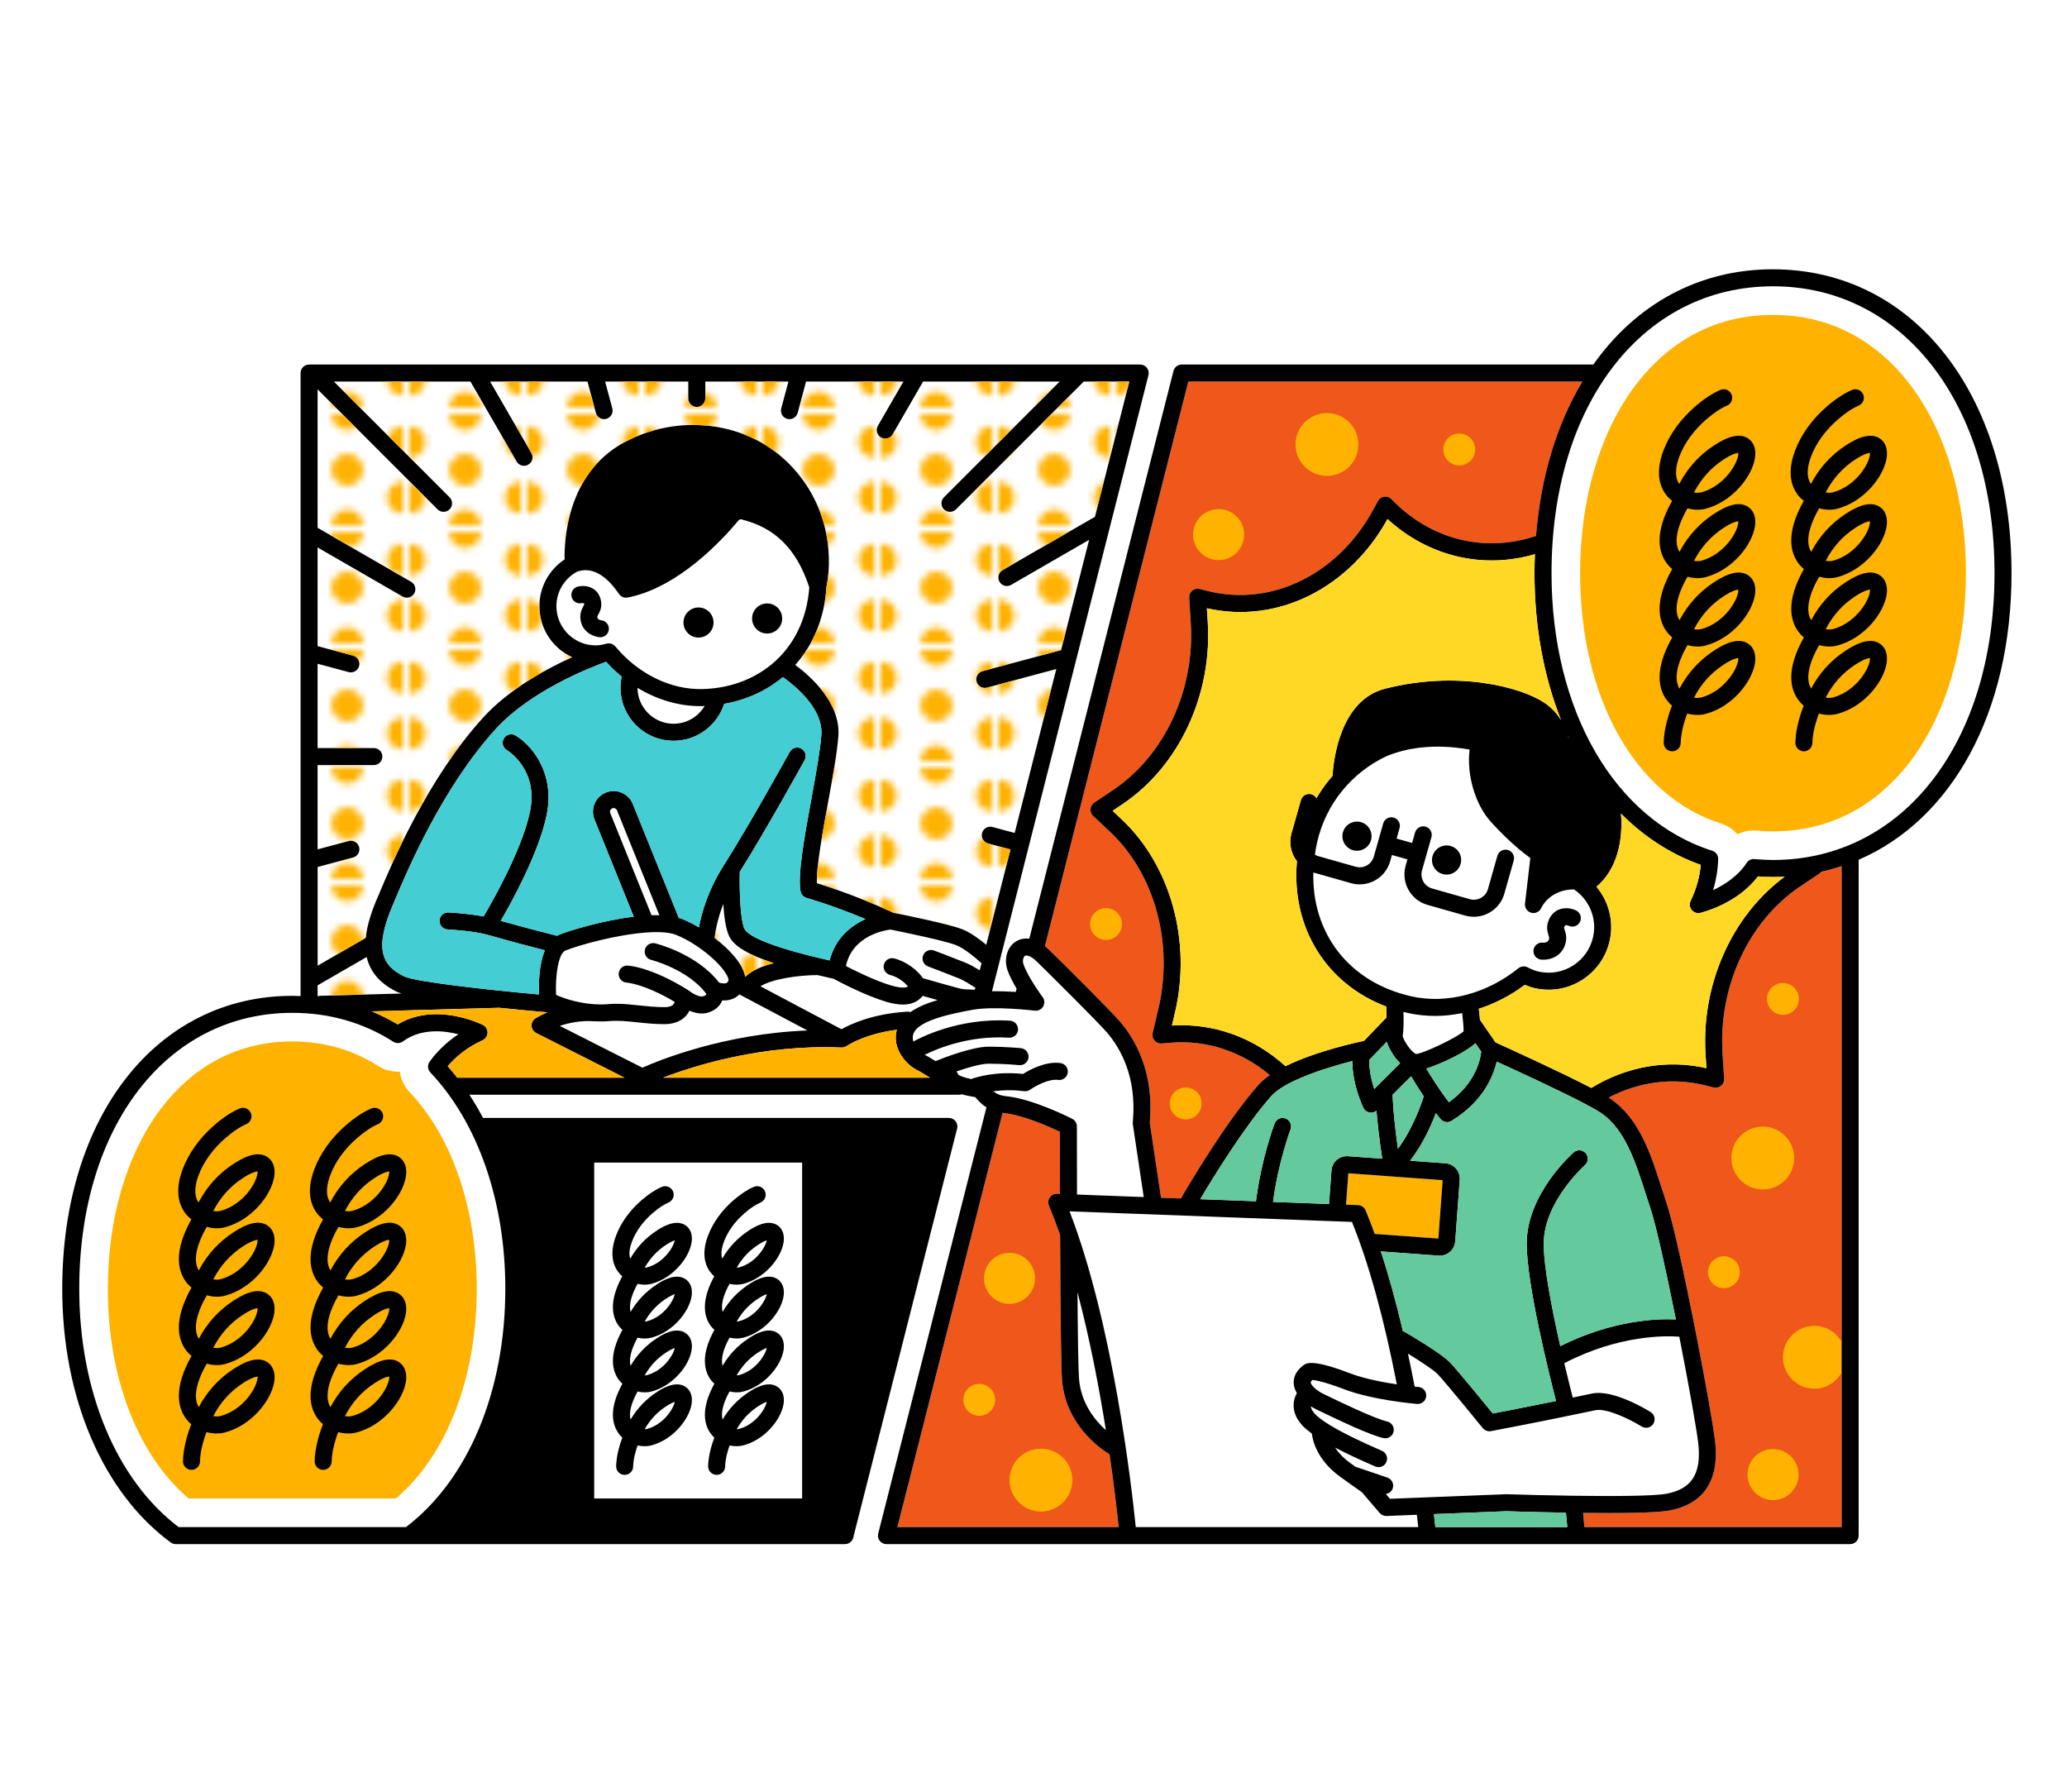<?xml version="1.0" encoding="UTF-8"?>
<svg id="illust" xmlns="http://www.w3.org/2000/svg" width="300" height="260" xmlns:xlink="http://www.w3.org/1999/xlink" viewBox="0 0 300 260">
  <defs>
    <style>
      .cls-1 {
        fill: url(#_新規パターンスウォッチ_1);
      }

      .cls-1, .cls-2, .cls-3, .cls-4, .cls-5, .cls-6, .cls-7, .cls-8, .cls-9 {
        stroke-width: 0px;
      }

      .cls-2 {
        fill: none;
      }

      .cls-3 {
        fill: #44cdd2;
      }

      .cls-4 {
        fill: #000;
      }

      .cls-5 {
        fill: #64c99c;
      }

      .cls-6 {
        fill: #ffd725;
      }

      .cls-7 {
        fill: #f0571b;
      }

      .cls-8 {
        fill: #ffb200;
      }

      .cls-9 {
        fill: #fff;
      }
    </style>
    <pattern id="_新規パターンスウォッチ_1" data-name="新規パターンスウォッチ 1" x="0" y="0" width="17.008" height="17.008" patternTransform="translate(-5344.191 -3103.396) scale(.95)" patternUnits="userSpaceOnUse" viewBox="0 0 17.008 17.008">
      <g>
        <rect class="cls-2" y="0" width="17.008" height="17.008"/>
        <path class="cls-8" d="M17.008,15.193c1.346,0,2.436-1.091,2.436-2.437s-1.091-2.436-2.436-2.436-2.436,1.091-2.436,2.436,1.091,2.437,2.436,2.437Z"/>
        <path class="cls-8" d="M8.504,19.445c1.346,0,2.436-1.091,2.436-2.437s-1.091-2.436-2.436-2.436-2.436,1.091-2.436,2.436,1.091,2.437,2.436,2.437Z"/>
        <path class="cls-8" d="M0,15.193c1.346,0,2.436-1.091,2.436-2.437S1.345,10.32,0,10.32s-2.436,1.091-2.436,2.436S-1.346,15.193,0,15.193Z"/>
        <path class="cls-8" d="M17.008,6.689c1.346,0,2.436-1.091,2.436-2.437s-1.091-2.436-2.436-2.436-2.436,1.091-2.436,2.436,1.091,2.437,2.436,2.437Z"/>
        <path class="cls-8" d="M8.504,10.941c1.346,0,2.436-1.091,2.436-2.437s-1.091-2.436-2.436-2.436-2.436,1.091-2.436,2.436,1.091,2.437,2.436,2.437Z"/>
        <path class="cls-8" d="M0,6.689c1.346,0,2.436-1.091,2.436-2.437S1.345,1.816,0,1.816s-2.436,1.091-2.436,2.436S-1.346,6.689,0,6.689Z"/>
        <path class="cls-8" d="M8.504,2.436C9.85,2.436,10.94,1.346,10.94,0s-1.091-2.436-2.436-2.436S6.067-1.346,6.067,0s1.091,2.437,2.436,2.437Z"/>
      </g>
    </pattern>
  </defs>
  <path class="cls-7" d="M172.473,55.369h57.186c-3.676,6.131-6.031,13.739-6.723,22.393-7.277,2.486-15.252.649-20.969-5.317-.272-.284-.662-.423-1.056-.37-.391.052-.733.288-.921.635l-.671,1.237c-5.074,9.354-14.691,14.108-23.935,11.834l-1.267-.312c-.381-.094-.786-.001-1.088.252-.301.253-.465.635-.439,1.028l.234,3.583c.636,9.738-3.78,19.273-11.25,24.29l-2.759,1.853c-.312.21-.512.55-.543.925-.03.375.112.744.386,1.001l2.41,2.261c6.535,6.13,9.304,16.235,7.053,25.744l-.827,3.495c-.091.385.008.79.265,1.09.257.3.638.459,1.038.425l1.307-.108c5.195-.427,10.273,1.238,14.401,4.703-.651.447-1.218.92-1.658,1.42-4.632,5.264-9.824,14.012-11.255,16.478l-2.882-.108c-.405-2.693-1.487-9.896-1.63-10.861.004-.045.009-.102.014-.17.593-7.132-2.047-11.855-4.368-14.561-1.262-1.471-8.684-8.861-10.402-10.512-.157-.151-.31-.286-.462-.41l20.809-81.92Z"/>
  <path class="cls-7" d="M130.247,221.598l15.269-60.11c.076.01.143.028.222.036,2.752.277,6.562,1.979,8.088,2.705.001,1.46.004,4.861.016,9.024l-.42-.016c-.436-.023-.822.184-1.061.531-.24.346-.287.791-.124,1.18.574,1.372,1.117,2.816,1.636,4.302-.001.016-.009.029-.009.045.052,12.155.146,19.201.28,20.945.484,6.297,5.227,9.768,6.896,10.804.702,4.83,1.126,8.645,1.322,10.555h-32.114Z"/>
  <path class="cls-7" d="M267.292,194.734v26.863h-37.339l-.191-2.06c5.141.056,10.529.017,12.474-.334,3.464-.623,7.44-2.842,6.71-9.873-.435-4.192-5.175-29.076-7.049-34.698-.231-.692-.456-1.394-.681-2.1-1.61-5.034-3.274-10.24-7.478-13.079-.082-.055-.175-.115-.271-.175,4.397-2.307,9.291-2.947,13.981-1.792l1.266.312c.385.095.788.001,1.089-.252s.465-.635.439-1.028l-.235-3.583c-.636-9.738,3.78-19.273,11.252-24.29l2.758-1.853c.116-.078.21-.178.292-.287,1.016-.225,2.008-.502,2.981-.824v69.052Z"/>
  <rect class="cls-9" x="86.241" y="168.706" width="30.177" height="48.741"/>
  <path class="cls-9" d="M289.478,83.169c0-24.508-13.219-41.624-32.147-41.624s-32.146,17.116-32.146,41.624c0,19.967,9.156,35.78,23.326,40.287.526.167.878.663.861,1.215-.047,1.529-.296,3.034-.74,4.499,1.59-.741,3.6-1.994,4.863-3.947.25-.385.695-.604,1.146-.56,1.013.089,1.869.131,2.69.131,18.928,0,32.147-17.117,32.147-41.625Z"/>
  <path class="cls-8" d="M257.331,120.642c10.22,0,16.567-5.646,20.091-10.383,5.098-6.849,7.905-16.471,7.905-27.091s-2.807-20.241-7.905-27.09c-3.525-4.737-9.871-10.382-20.091-10.382s-16.567,5.646-20.091,10.382c-5.097,6.849-7.904,16.471-7.904,27.09,0,18.123,8.02,32.383,20.434,36.331.948.301,1.766.848,2.394,1.555.728-.356,1.536-.549,2.368-.549.157,0,.315.007.473.021.89.078,1.629.115,2.327.115Z"/>
  <path class="cls-9" d="M42.422,146.975c-18.205,0-30.919,16.469-30.919,40.049,0,14.825,5.381,27.71,14.416,34.573h33.008c9.035-6.863,14.416-19.748,14.416-34.573,0-12.662-3.965-24.105-10.878-31.396-.41-.433-.453-1.096-.102-1.578.845-1.158,2.187-2.649,4.167-3.968-2.191-.558-5.447-.871-8.049,1.04-.412.301-.966.32-1.395.046-4.363-2.782-9.296-4.192-14.665-4.192Z"/>
  <path class="cls-8" d="M42.422,151.127c-9.762,0-15.826,5.395-19.194,9.921-4.885,6.564-7.574,15.789-7.574,25.977,0,12.931,4.353,24.146,11.724,30.422h30.089c7.371-6.276,11.724-17.491,11.724-30.422,0-11.61-3.55-22.013-9.739-28.54-.801-.845-1.28-1.892-1.428-2.979-.091.005-.182.007-.274.007-1.004,0-2.01-.28-2.895-.845-3.685-2.349-7.869-3.541-12.433-3.541Z"/>
  <path class="cls-9" d="M228.33,217.052c-.013.001-.025-.005-.038-.004-.004 0-.007.003-.011.003-3.559-.05-7.095-.141-9.666-.224l-16.877.667-.599-.699c.445-.064.842-.356.997-.811.219-.646-.127-1.347-.772-1.567l-4.65-1.579c-.294-.211-.58-.417-.827-.599-1-.737-1.667-1.494-2.118-2.179,1.819.958,3.8,1.855,5.462,2.581l.352.154c.162.072.332.106.499.106.474,0,.926-.275,1.13-.736.276-.624-.006-1.353-.63-1.629l-.362-.159c-4.99-2.179-8.128-3.911-9.327-5.149-.435-.448-.602-.834-.644-1.153.337.21.617.355.75.419l.438.212c3.346,1.62,7.431,3.537,9.338,3.977.094.022.187.032.279.032.562,0,1.071-.386,1.202-.957.153-.665-.261-1.328-.925-1.481-1.881-.434-7.102-2.963-8.817-3.793l-.445-.215c-1.029-.495-1.792-1.264-1.833-1.645-.012-.115.112-.262.228-.372.528.016,2.055.364,4.625,1.345,4.146,1.582,10.313,2.111,10.573,2.133.689.053,1.277-.448,1.334-1.128.057-.68-.448-1.277-1.128-1.334-.011-.001-.214-.019-.55-.054-.314-1.644-.639-3.234-.972-4.786,1.757,1.077,3.732,2.37,4.322,2.985,1.162,1.213,6.485,7.762,6.539,7.828.237.292.591.456.958.456.076,0,.152-.007.227-.021.072-.013,7.295-1.369,15.169-3.037,1.573-.334,4.946,1.273,6.699,2.364.581.363,1.341.183,1.7-.395.361-.579.185-1.34-.393-1.701-.55-.343-5.456-3.331-8.518-2.685-.942.2-1.872.394-2.784.583-.259-1.003-.713-2.798-1.232-4.987,7.977-4.143,14.783-3.994,16.697-3.845,1.378,7.019,2.564,13.684,2.764,15.612.447,4.306-.999,6.522-4.692,7.187-1.865.335-7.693.36-13.47.279Z"/>
  <path class="cls-9" d="M201.763,124.988l.261-.922,2.25.64-.262.924c-.691,2.438.731,4.985,3.169,5.676l5.476,1.553c.417.118.838.174,1.252.174,2.004,0,3.852-1.323,4.425-3.344l1.366-4.819c.186-.656-.195-1.339-.851-1.525-.659-.187-1.339.195-1.525.851l-1.366,4.819c-.32,1.129-1.499,1.784-2.627,1.466l-5.476-1.553c-1.128-.32-1.786-1.498-1.466-2.627l.597-2.106c0-.001.002-.003.002-.004 0-.001,0-.003 0-.004l.767-2.705c.186-.656-.195-1.339-.851-1.525-.658-.185-1.339.195-1.525.851l-.43,1.518-2.25-.64.431-1.52c.186-.656-.195-1.339-.851-1.525-.658-.185-1.339.195-1.525.851l-.767,2.704c-0.0.001-.001.001-.001.002s0,.002-0.0.002l-.598,2.11c-.321,1.129-1.496,1.787-2.627,1.466l-5.476-1.553c-.16-.045-.308-.112-.448-.19.084-.578.181-1.158.313-1.746,1.279-5.715,5.117-10.198,10.028-12.532,2.819-1.175,6.789-1.921,12.115-.982-.446,3.64.79,7.955,3.113,10.513,2.544,2.801,4.676,4.484,5.703,5.228l-.775,6.607c-.071.607.315,1.169.904,1.33.107.029.215.043.322.043.481,0,.934-.284,1.135-.742.049-.112,1.214-2.647,4.746-2.699,2.237,1.508,3.376,4.233,2.778,6.904-.387,1.729-1.422,3.204-2.915,4.154-1.492.948-3.262,1.258-4.984.874-.5-.112-1.008-.307-1.598-.616-.434-.227-.964-.174-1.347.133-4.589,3.698-10.39,5.222-15.521,4.074-9.047-2.025-14.471-9.136-14.238-17.974l5.47,1.551c.417.119.838.175,1.252.175,2.004,0,3.852-1.323,4.424-3.344Z"/>
  <path class="cls-9" d="M204.315,146.991c1.299.291,2.634.433,3.982.433,1.302-0,2.614-.148,3.917-.409.145,1.195.233,2.229.203,2.651-.963.89-5.848,3.233-6.866,3.28-.607-.107-1.894-1.962-1.976-2.667.152-.683.156-2.114.118-3.443.207.052.411.107.622.154Z"/>
  <path class="cls-9" d="M131.716,146.803c-5.03.296-8.263,1.806-9.582,2.553l-11.765-6.232c1.771-1.098,5.554-1.612,8.271-1.629.532.125,1.081.25,1.65.376.28.062.501.112.685.154.795.429,4.596,2.441,7.647,3.342.975.288,1.774.406,2.435.406,1.498,0,2.292-.606,2.831-1.216.017-.012.027-.03.043-.043.613.175,1.386.395,2.156.611-1.455.419-2.853.973-3.944,1.739-.135-.04-.276-.069-.428-.062Z"/>
  <path class="cls-9" d="M129.233,134.888c2.317.462,8.054,1.67,9.547,2.267,1.166.467,2.759,1.788,3.678,2.623l-.261,1.029c-.677-.417-1.486-.884-2.038-1.098l-.898-.351c-1.747-.685-3.348-1.31-3.743-1.441-.65-.213-1.347.139-1.56.786-.214.648.138,1.346.786,1.56.364.12,2.479.949,3.616,1.395l.904.354c.487.189,1.52.815,2.293,1.312l-.076.298c-.803-.022-1.638-.062-1.927-.118-.452-.089-3.527-.957-5.6-1.551-.787-1.168-2.386-2.412-4.161-2.872-.658-.171-1.334.226-1.505.885-.171.66.225,1.334.885,1.505,1.249.324,2.183,1.15,2.609,1.678-.324.185-.965.29-2.462-.151-2.297-.678-5.19-2.113-6.544-2.816.93-4.386,5.55-5.182,6.456-5.295Z"/>
  <path class="cls-9" d="M104.371,142.589c-3.213-4.162-9.024-5.638-9.276-5.7-.663-.161-1.33.242-1.493.904-.163.662.241,1.331.902,1.495.054.013,5.348,1.367,8,4.92.006.044.007.087-.004.111-.02.043-.137.152-.434.252-.494.168-1.522-.362-2.068-.807-.026-.022-.058-.032-.086-.051-.019-.013-.029-.033-.048-.045-5.443-3.392-8.664-3.545-8.798-3.55-.671-.027-1.242.501-1.273,1.178s.495,1.252,1.172,1.29c.026.001,2.548.175,6.953,2.793-.039.134-.093.27-.196.384-.29.319-.861.386-1.289.386-1.322,0-2.519-.129-3.677-.253-1.109-.119-2.172-.233-3.278-.233-.422,0-.851.016-1.29.056-.544.049-1.131.052-1.737.018,0,0-0,0-0,0-.031-.002-.061-.002-.091-.004-1.894-.117-3.98-.61-5.654-1.36-.133-2.855.347-6.018,1.35-6.431,1.939-.799,7.392-2.296,11.673-2.619.007 0.0.013.003.019.003.011,0,.021-.006.032-.006,1.752-.128,3.309-.063,4.335.339,1.77.694,3.872,2.062,5.486,3.572,1.761,1.647,2.203,2.776,2.135,3.035-.108.301-.239.358-.295.382-.269.115-.726.046-1.068-.058Z"/>
  <path class="cls-9" d="M94.562,132.811l-5.991-14.828c-.071-.176-.028-.328.004-.403s.112-.212.288-.283c.176-.07.329-.028.404.003.075.032.211.112.282.288l6.15,15.22c-.37-.009-.748-.01-1.137.003Z"/>
  <path class="cls-9" d="M86.272,148.199c.007.001.014-.003.021-.003.732.041,1.446.041,2.114-.019,1.349-.122,2.677.022,4.084.173,1.222.131,2.487.267,3.941.267,1.708,0,2.657-.671,3.152-1.233.204-.232.362-.477.483-.722.809.348,1.817.578,2.79.249,1.176-.398,1.689-1.098,1.912-1.616.018-.042.035-.084.051-.126.498.031,1.051-.021,1.579-.245.348-.147.648-.363.909-.626l9.881,5.234c-12.123.468-21.572,4.342-23.95,5.403l-11.995-6.067c1.286-.431,3.042-.814,5.027-.669Z"/>
  <path class="cls-9" d="M139.079,155.953c-.033-.112-.083-.219-.147-.319-.037-.058-.095-.095-.141-.145,1.623-.562,3.567-1.134,4.687-1.134,2.328,0,4.427.203,4.448.205.688.063,1.284-.429,1.35-1.109s-.43-1.283-1.109-1.35c-.09-.009-2.235-.216-4.689-.216-2.373,0-6.585,1.641-7.7,2.094-.101-.062-.206-.125-.301-.185-.476-.296-.887-.549-1.272-.724,1.47-.741,6.284-2.88,12.236-2.488.681.054,1.269-.472,1.312-1.153.044-.68-.472-1.268-1.153-1.312-7.543-.488-13.285,2.6-14.034,3.024-.103-.344-.13-.709-.013-1.078.644-2.046,5.927-3.029,8.466-3.501l.105-.02c3.168-.59,9.003.11,9.062.117.492.058.97-.179,1.218-.607s.217-.963-.079-1.359c-.02-.027-2.033-2.733-2.75-4.683-.228-.621-.039-1.154.186-1.301.244-.16.868.012,1.655.768,1.651,1.587,9.045,8.948,10.239,10.339,2.013,2.348,4.304,6.466,3.781,12.749-.025.309-.037.45-.012.626.041.287,1.105,7.376,1.577,10.515l-9.686-.363c-.015-5.629-.016-9.887-.016-9.888,0-.463-.259-.886-.671-1.098-.23-.118-5.674-2.896-9.64-3.294-.871-.088-1.423-.373-1.828-.706,1.161-.161,2.685-.237,4.484-.012.303.036.616-.041.867-.218.654-.462,2.661-1.616,4.06-1.417.677.094,1.301-.373,1.398-1.048.097-.675-.373-1.301-1.048-1.398-2.148-.303-4.483.978-5.432,1.577-3.982-.41-6.741.452-7.53.742-1.199-.254-1.7-.513-1.878-.633Z"/>
  <path class="cls-9" d="M156.381,187.511c1.812,6.83,3.163,13.962,4.125,20.025-1.644-1.484-3.63-3.969-3.9-7.486-.095-1.234-.171-5.524-.225-12.539Z"/>
  <path class="cls-9" d="M164.843,221.598c-.547-5.414-3.249-29.386-9.611-45.821l40.988,1.537c2.474,6.109,4.659,14.041,6.513,23.572-2.053-.307-4.721-.815-6.768-1.596-5.574-2.128-6.382-1.497-6.866-1.121-1.231.96-1.399,2.008-1.323,2.719.049.459.222.874.449,1.254-.603,1.08-.916,2.944.89,4.807.343.354.78.716,1.281,1.08.124,1.026.76,3.796,4.022,6.199,1.058.78,2.754,1.964,3.234,2.299l2.598,3.03c.235.274.578.431.938.431.016,0,.033,0,.049-.001l4.4-.175c.078.654.145,1.246.205,1.787h-40.999Z"/>
  <path class="cls-9" d="M46.404,144.506c-.111.003-.209.042-.31.072v-1.592l7.128-4.115c.444,1.965,1.712,3.739,4.362,5.039.176.086.414.173.701.26l-11.88.336ZM108.156,141.745c-.31-1.849-2.236-3.943-4.442-5.629.096-.878.392-2.68,1.263-4.944.117,1.868.371,3.756.899,4.777.711,1.375,2.732,2.594,6.431,3.814-1.599.403-3.131,1.023-4.15,1.981ZM68.28,55.369l6.702,11.608c.229.396.644.618,1.071.618.21,0,.422-.053.617-.166.591-.341.793-1.097.452-1.687l-5.989-10.373h14.132l1.217,4.541c.148.552.647.916,1.192.916.106,0,.213-.013.321-.042.659-.177,1.05-.854.874-1.513l-1.045-3.902h12.068v2.451c0,.682.553,1.235,1.235,1.235s1.235-.553,1.235-1.235v-2.451h12.068l-1.046,3.902c-.176.659.215,1.336.874,1.513.107.029.215.042.321.042.545,0,1.044-.364,1.192-.916l1.217-4.541h14.132l-3.708,6.422c-.341.591-.139,1.346.452,1.687.194.112.407.166.617.166.427,0,.842-.222,1.071-.618l4.42-7.657h19.827l-16.799,16.799c-.482.482-.482,1.264,0,1.747.241.241.558.361.874.361s.632-.121.874-.361l18.545-18.545h6.61l-4.986,19.628-13.401,7.738c-.591.341-.793,1.097-.452,1.687.229.396.644.618,1.071.618.21,0,.422-.053.617-.166l11.317-6.534-4.065,16.002-11.391,3.052c-.659.177-1.05.854-.874,1.513.148.552.647.916,1.192.916.106,0,.213-.013.321-.042l10.055-2.694-6.042,23.786-3.22-.863c-.66-.177-1.336.214-1.513.874-.176.659.215,1.336.874,1.513l3.251.871-3.514,13.832c-.985-.817-2.272-1.768-3.442-2.236-1.944-.778-8.766-2.154-10.029-2.406-5.116-2.368-9.386-3.766-11.117-4.294-.073-2.413.833-7.38,1.642-11.816.676-3.704,1.314-7.203,1.48-9.552.338-4.808-4.034-8.663-6.26-10.304,2.695-3.029,4.251-6.888,4.528-11.312,1.044-5.227.037-12.743-5.912-18.344-6.119-5.762-15.798-6.823-23.538-2.581-8.197,4.493-8.613,14.134-8.553,16.925-2.275,1.515-3.71,4.095-3.653,6.929.044,2.183.933,4.219,2.504,5.731.669.644,1.431,1.151,2.25,1.528-3.867,1.75-9.19,4.669-12.906,8.744-8.087,8.868-13.306,21.287-15.021,25.369l-.323.762c-.802,1.86-1.516,3.889-1.71,5.857l-6.986,4.033v-14.322l5.153-1.381c.659-.177,1.05-.854.874-1.513-.177-.659-.852-1.052-1.513-.874l-4.514,1.21v-12.232h8.165c.682,0,1.235-.553,1.235-1.235s-.553-1.235-1.235-1.235h-8.165v-12.232l4.514,1.209c.107.029.215.042.321.042.545,0,1.044-.364,1.192-.916.176-.659-.215-1.336-.874-1.513l-5.153-1.381v-14.321l12.337,7.123c.194.112.407.166.617.166.427,0,.842-.222,1.071-.618.341-.591.139-1.346-.452-1.687l-13.572-7.836v-20.086l17.41,17.41c.241.241.558.361.874.361s.632-.121.874-.361c.482-.482.482-1.264,0-1.747l-16.799-16.799h19.827Z"/>
  <g>
    <path class="cls-8" d="M263.331,192.395c-2.52,0-4.562,2.043-4.562,4.562s2.043,4.562,4.562,4.562c1.708,0,3.179-.95,3.961-2.339v-4.447c-.782-1.389-2.253-2.339-3.961-2.339Z"/>
    <path class="cls-9" d="M97.765,105.025c1.919,0,3.596-1.04,4.51-2.583-.11.004-.216.019-.327.021-.104.002-.209.003-.314.003-3.134,0-6.289-.943-9.109-2.654.016,2.877,2.36,5.212,5.24,5.212Z"/>
    <path class="cls-9" d="M101.898,99.993c4.397-.089,8.375-1.724,11.199-4.604,2.578-2.63,4.063-6.112,4.362-10.149-2.305-7.068-6.455-8.991-9.827-9.867-.168-.044-.335.013-.445.145-2.401,2.893-8.776,9.773-16.09,11.19-.078.015-.157.022-.235.023-.404,0-.789-.199-1.021-.541-1.354-1.992-3.498-4.145-6.066-3.241-1.858.994-3.061,2.946-3.018,5.109.031,1.525.651,2.946,1.748,4.002,1.096,1.055,2.537,1.62,4.054,1.589.439-.009.9-.087,1.452-.247.113-.033.229-.049.343-.049.025,0,.05.007.076.008.026.002.051.005.077.009.138.017.272.053.396.115.016.008.029.018.044.027.12.066.229.15.323.255.008.009.017.015.025.024.003.004.007.006.01.009,3.292,3.97,8.005,6.287,12.595,6.192ZM111.465,87.569c1.204.069,2.125,1.1,2.056,2.304-.069,1.204-1.1,2.125-2.304,2.056-1.204-.069-2.125-1.1-2.056-2.304.069-1.204,1.1-2.124,2.304-2.056ZM101.505,88.155c1.204.069,2.125,1.1,2.056,2.304-.069,1.204-1.1,2.125-2.304,2.056-1.204-.069-2.124-1.1-2.056-2.304.069-1.204,1.1-2.125,2.304-2.056ZM87.139,92.472c-.031,0-.061-.001-.092-.004-.842-.062-2.508-.666-2.785-2.51-.148-.993.208-1.631.422-2.011q.133-.237.104-.354c-.074-.1-.281-.088-.317-.077-.66.167-1.335-.226-1.505-.886-.171-.66.226-1.334.886-1.505.2-.051,1.249-.281,2.192.28.573.341.967.893,1.141,1.595.264,1.065-.118,1.746-.346,2.154-.15.268-.156.288-.134.439.056.374.518.412.523.412.68.05,1.191.642,1.141,1.322-.048.649-.59,1.144-1.23,1.145Z"/>
    <path class="cls-9" d="M191.149,122.293c-.132.588-.229,1.169-.313,1.746.14.077.287.144.448.19l5.476,1.553c1.13.321,2.306-.338,2.627-1.466l.598-2.11c0-.001,0-.002 0-.002s.001-.001.001-.002l.767-2.704c.185-.656.867-1.037,1.525-.851.656.186,1.038.869.851,1.525l-.431,1.52,2.25.64.43-1.518c.185-.656.867-1.037,1.525-.851.656.186,1.038.869.851,1.525l-.767,2.705c-0.0.001,0,.003-0.0.004-0.0.001-.002.003-.002.004l-.597,2.106c-.32,1.129.338,2.307,1.466,2.627l5.476,1.553c1.128.318,2.307-.338,2.627-1.466l1.366-4.819c.186-.656.866-1.038,1.525-.851.656.186,1.037.868.851,1.525l-1.366,4.819c-.573,2.021-2.421,3.344-4.425,3.344-.414,0-.834-.057-1.252-.174l-5.476-1.553c-2.438-.691-3.86-3.238-3.169-5.676l.262-.924-2.25-.64-.261.922c-.573,2.021-2.421,3.344-4.424,3.344-.414,0-.835-.056-1.252-.175l-5.47-1.551c-.234,8.839,5.19,15.95,14.238,17.974,5.131,1.148,10.932-.376,15.521-4.074.382-.307.913-.36,1.347-.133.59.308,1.098.503,1.598.616,1.722.385,3.493.075,4.984-.874,1.493-.95,2.528-2.425,2.915-4.154.598-2.671-.54-5.397-2.778-6.904-3.532.052-4.697,2.587-4.746,2.699-.202.458-.654.742-1.135.742-.107,0-.215-.014-.322-.043-.59-.161-.976-.723-.904-1.33l.775-6.607c-1.027-.744-3.159-2.427-5.703-5.228-2.323-2.557-3.559-6.872-3.113-10.513-5.326-.939-9.295-.193-12.115.982-4.911,2.334-8.749,6.817-10.028,12.532ZM223.949,136.792c.14.011.678.024.849-.448.078-.215.06-.286-.048-.623-.154-.481-.412-1.285.093-2.35.332-.7.861-1.194,1.532-1.429,1.114-.392,2.17.077,2.371.175.613.299.868,1.038.57,1.651-.297.608-1.028.864-1.637.576-.466-.206-.559-.009-.604.085-.086.182-.083.195.028.537.153.48.386,1.206.017,2.221-.603,1.657-2.133,2.077-3.11,2.077-.136,0-.261-.008-.372-.022-.676-.086-1.155-.704-1.069-1.381.086-.676.704-1.16,1.381-1.069Z"/>
    <circle class="cls-8" cx="192.593" cy="64.496" r="4.562" transform="translate(59.305 217.747) rotate(-67.5)"/>
    <circle class="cls-8" cx="255.847" cy="168.046" r="4.562" transform="translate(2.684 340.109) rotate(-67.5)"/>
    <circle class="cls-8" cx="151.082" cy="214.781" r="4.562"/>
    <circle class="cls-8" cx="146.519" cy="185.503" r="3.706"/>
    <circle class="cls-8" cx="257.332" cy="213.975" r="3.706"/>
    <circle class="cls-8" cx="176.871" cy="77.575" r="3.706"/>
    <path class="cls-8" d="M211.792,67.541c1.278,0,2.315-1.036,2.315-2.315s-1.036-2.315-2.315-2.315-2.315,1.036-2.315,2.315,1.036,2.315,2.315,2.315Z"/>
    <path class="cls-8" d="M250.206,182.303c-1.278,0-2.315,1.036-2.315,2.315s1.036,2.315,2.315,2.315,2.315-1.036,2.315-2.315-1.036-2.315-2.315-2.315Z"/>
    <path class="cls-8" d="M258.769,142.641c-1.278,0-2.315,1.036-2.315,2.315s1.036,2.315,2.315,2.315,2.315-1.036,2.315-2.315-1.036-2.315-2.315-2.315Z"/>
    <path class="cls-8" d="M172.091,162.44c1.278,0,2.315-1.036,2.315-2.315s-1.036-2.315-2.315-2.315-2.315,1.036-2.315,2.315,1.036,2.315,2.315,2.315Z"/>
    <path class="cls-8" d="M160.526,131.775c-1.278,0-2.315,1.036-2.315,2.315s1.036,2.315,2.315,2.315,2.315-1.036,2.315-2.315-1.036-2.315-2.315-2.315Z"/>
    <path class="cls-8" d="M142.126,200.818c-1.278,0-2.315,1.036-2.315,2.315s1.036,2.315,2.315,2.315,2.315-1.036,2.315-2.315-1.036-2.315-2.315-2.315Z"/>
    <path class="cls-9" d="M164.433,162.567c.523-6.283-1.768-10.401-3.781-12.749-1.193-1.391-8.588-8.752-10.239-10.339-.787-.756-1.41-.928-1.655-.768-.225.147-.414.68-.186,1.301.717,1.95,2.73,4.656,2.75,4.683.296.396.327.931.079,1.359s-.726.664-1.218.607c-.058-.008-5.894-.707-9.062-.117l-.105.02c-2.539.472-7.823,1.455-8.466,3.501-.116.369-.09.735.013,1.078.749-.424,6.491-3.512,14.034-3.024.68.044,1.197.632,1.153,1.312-.044.681-.631,1.206-1.312,1.153-5.952-.392-10.766,1.747-12.236,2.488.385.175.797.428,1.272.724.095.059.201.123.301.185,1.115-.452,5.328-2.094,7.7-2.094,2.454,0,4.599.207,4.689.216.679.067,1.175.671,1.109,1.35s-.662,1.172-1.35,1.109c-.021-.002-2.12-.205-4.448-.205-1.12,0-3.064.571-4.687,1.134.046.05.104.087.141.145.065.1.114.207.147.319.178.12.679.379,1.878.633.789-.289,3.547-1.152,7.53-.742.95-.599,3.285-1.88,5.432-1.577.675.097,1.144.722,1.048,1.398-.097.674-.721,1.142-1.398,1.048-1.399-.199-3.406.955-4.06,1.417-.251.177-.564.254-.867.218-1.799-.225-3.324-.149-4.484.012.405.332.957.618,1.828.706,3.966.398,9.41,3.176,9.64,3.294.412.211.671.635.671,1.098,0,.001.001,4.258.016,9.888l9.686.363c-.471-3.139-1.536-10.228-1.577-10.515-.025-.176-.013-.317.012-.626Z"/>
    <path class="cls-8" d="M195.696,170.255l13.684,1.001-.62,8.473-9.202-.673c-.012-.001-.023.005-.035.004-.433-1.192-.872-2.348-1.324-3.427-.186-.444-.612-.739-1.093-.757l-1.744-.065.333-4.555Z"/>
    <g>
      <path class="cls-4" d="M101.257,92.516c1.204.069,2.236-.852,2.304-2.056.069-1.204-.852-2.236-2.056-2.304-1.204-.069-2.236.852-2.304,2.056-.069,1.204.852,2.236,2.056,2.304Z"/>
      <path class="cls-4" d="M111.216,91.929c1.204.069,2.236-.852,2.304-2.056.069-1.204-.852-2.236-2.056-2.304-1.204-.069-2.236.852-2.304,2.056-.069,1.204.852,2.236,2.056,2.304Z"/>
      <path class="cls-4" d="M84.471,87.516c.037-.011.243-.023.317.077q.029.116-.104.354c-.213.381-.57,1.018-.422,2.011.277,1.843,1.942,2.448,2.785,2.51.031.002.061.004.092.004.641-.001,1.182-.495,1.23-1.145.05-.68-.461-1.272-1.141-1.322-.005-.001-.467-.038-.523-.412-.022-.15-.016-.171.134-.439.228-.408.61-1.09.346-2.154-.174-.702-.568-1.253-1.141-1.595-.943-.561-1.992-.332-2.192-.28-.66.171-1.057.845-.886,1.505.171.66.845,1.053,1.505.886Z"/>
      <path class="cls-4" d="M210.768,122.84c-1.505-.601-3.071.571-2.92,2.184.071.758.585,1.446,1.293,1.728,1.505.6,3.071-.571,2.92-2.184-.071-.758-.585-1.446-1.293-1.728Z"/>
      <path class="cls-4" d="M197.252,119.244c-1.157-.167-2.229.636-2.396,1.792-.167,1.157.636,2.229,1.792,2.396,1.157.167,2.229-.636,2.396-1.792.167-1.157-.636-2.229-1.792-2.396Z"/>
      <path class="cls-4" d="M223.638,139.242c.11.014.236.022.372.022.977,0,2.507-.419,3.11-2.077.369-1.016.136-1.741-.017-2.221-.11-.342-.114-.355-.028-.537.044-.095.138-.291.604-.085.61.288,1.341.032,1.637-.576.299-.613.044-1.353-.57-1.651-.201-.097-1.257-.567-2.371-.175-.671.235-1.2.729-1.532,1.429-.505,1.065-.247,1.869-.093,2.35.108.338.127.408.048.623-.171.472-.709.459-.849.448-.677-.091-1.295.393-1.381,1.069-.086.677.393,1.295,1.069,1.381Z"/>
      <path class="cls-4" d="M265.498,73.967c.425,0,.825-.05,1.177-.144,3.861-1.037,6.717-4.631,7.148-7.366.199-1.262-.167-2.296-1.004-2.838-1.141-.739-2.74-.417-4.889.983-2.175,1.416-3.884,3.302-5.097,5.623-.787-1.149-.436-2.78.021-3.987.739-1.949,2.088-3.809,3.903-5.38,1.092-.945,2.105-1.618,3.01-2.0.628-.265.922-.989.657-1.618-.265-.628-.988-.925-1.618-.658-1.144.483-2.378,1.293-3.666,2.408-2.124,1.838-3.714,4.041-4.597,6.372-1.335,3.523-.379,5.629.659,6.776.183.202.387.372.595.538-2.662,4.724-1.925,7.526-.782,9.064.236.318.508.591.797.834-2.679,4.739-1.942,7.548-.797,9.089.236.317.507.591.797.835-2.678,4.739-1.941,7.548-.797,9.089.227.306.483.577.761.814-.403,1.035-1.161,3.252-1.2,5.364-.013.682.53,1.245,1.212,1.258h.023c.672,0,1.223-.538,1.235-1.212.029-1.563.576-3.286.94-4.265.951.253,1.913.257,2.689.048,3.861-1.037,6.716-4.631,7.147-7.366.199-1.262-.167-2.296-1.004-2.838-1.142-.74-2.74-.417-4.888.983-2.163,1.408-3.864,3.28-5.062,5.548-.825-1.356-.407-3.572,1.159-6.306.489.126.98.206,1.447.206.428,0,.835-.051,1.2-.149,3.861-1.037,6.716-4.631,7.147-7.366.199-1.262-.167-2.297-1.004-2.839-1.142-.739-2.74-.417-4.888.983-2.153,1.401-3.848,3.263-5.06,5.552-.828-1.356-.41-3.573,1.157-6.31.489.126.98.206,1.447.206.428,0,.835-.051,1.2-.149,3.861-1.037,6.716-4.631,7.147-7.366.199-1.262-.167-2.296-1.004-2.838-1.142-.74-2.74-.417-4.888.983-2.153,1.401-3.848,3.263-5.06,5.552-.828-1.357-.41-3.575,1.159-6.314.5.125.999.204,1.468.204ZM269.278,96.441c1.236-.804,1.881-.94,2.127-.957.015.229-.037.75-.432,1.56-.736,1.507-2.471,3.501-4.937,4.164-.283.076-.659.089-1.061.025,1.022-1.987,2.465-3.595,4.304-4.792ZM269.278,66.671c1.237-.804,1.881-.94,2.128-.957.015.229-.037.75-.432,1.56-.736,1.507-2.471,3.502-4.938,4.165-.273.072-.652.086-1.06.024,1.021-1.986,2.464-3.594,4.302-4.79ZM269.278,86.517c1.236-.804,1.881-.94,2.127-.957.015.229-.037.75-.431,1.56-.737,1.507-2.471,3.502-4.938,4.165-.283.076-.66.089-1.061.025,1.022-1.987,2.465-3.595,4.304-4.792ZM269.278,76.594c1.236-.804,1.881-.94,2.127-.957.015.229-.037.75-.432,1.56-.736,1.507-2.471,3.501-4.937,4.164-.283.076-.658.089-1.06.025,1.021-1.987,2.464-3.595,4.303-4.792Z"/>
      <path class="cls-4" d="M246.388,73.967c.425,0,.825-.05,1.177-.144,3.861-1.037,6.717-4.631,7.148-7.366.199-1.262-.167-2.296-1.004-2.838-1.141-.739-2.739-.417-4.889.983-2.175,1.416-3.884,3.302-5.097,5.623-.787-1.149-.436-2.78.021-3.987.739-1.949,2.088-3.809,3.903-5.38,1.092-.945,2.105-1.618,3.01-2.0.628-.265.922-.989.657-1.618-.264-.628-.989-.925-1.618-.658-1.144.483-2.378,1.293-3.666,2.408-2.124,1.838-3.714,4.041-4.597,6.372-1.335,3.523-.379,5.629.659,6.776.183.202.387.372.595.538-2.662,4.724-1.925,7.526-.782,9.064.236.318.508.591.797.834-2.679,4.739-1.942,7.548-.797,9.089.236.317.507.591.797.835-2.678,4.739-1.941,7.548-.797,9.089.227.306.483.577.761.814-.403,1.035-1.161,3.252-1.2,5.364-.013.682.53,1.245,1.212,1.258h.023c.672,0,1.223-.538,1.235-1.212.029-1.563.576-3.286.94-4.265.95.253,1.914.257,2.689.048,3.861-1.037,6.716-4.631,7.147-7.366.199-1.262-.167-2.296-1.004-2.838-1.142-.74-2.74-.417-4.888.983-2.163,1.408-3.864,3.28-5.062,5.548-.825-1.356-.407-3.572,1.159-6.306.489.126.98.206,1.447.206.428,0,.835-.051,1.2-.149,3.861-1.037,6.716-4.631,7.147-7.366.199-1.262-.167-2.297-1.004-2.839-1.142-.739-2.74-.417-4.888.983-2.153,1.401-3.848,3.263-5.06,5.552-.828-1.356-.41-3.573,1.157-6.31.489.126.98.206,1.447.206.428,0,.835-.051,1.2-.149,3.861-1.037,6.716-4.631,7.147-7.366.199-1.262-.167-2.296-1.004-2.838-1.142-.74-2.74-.417-4.888.983-2.153,1.401-3.848,3.263-5.06,5.552-.828-1.357-.41-3.575,1.159-6.314.5.125.999.204,1.468.204ZM250.168,96.441c1.236-.804,1.881-.94,2.127-.957.015.229-.037.75-.432,1.56-.736,1.507-2.471,3.501-4.937,4.164-.283.076-.659.089-1.061.025,1.022-1.987,2.465-3.595,4.304-4.792ZM250.168,66.671c1.237-.804,1.881-.94,2.128-.957.015.229-.037.75-.432,1.56-.736,1.507-2.471,3.502-4.938,4.165-.274.072-.652.086-1.06.024,1.021-1.986,2.464-3.594,4.302-4.79ZM250.168,86.517c1.236-.804,1.881-.94,2.127-.957.015.229-.037.75-.431,1.56-.737,1.507-2.471,3.502-4.938,4.165-.283.076-.66.089-1.061.025,1.022-1.987,2.465-3.595,4.304-4.792ZM250.168,76.594c1.236-.804,1.881-.94,2.127-.957.015.229-.037.75-.432,1.56-.736,1.507-2.471,3.501-4.937,4.164-.283.076-.658.089-1.06.025,1.021-1.987,2.464-3.595,4.303-4.792Z"/>
      <path class="cls-4" d="M50.589,178.237c.425,0,.825-.05,1.177-.144,3.861-1.037,6.716-4.632,7.147-7.367.199-1.261-.167-2.296-1.004-2.838-1.14-.739-2.739-.417-4.888.983-2.175,1.415-3.883,3.301-5.097,5.622-.787-1.149-.436-2.78.021-3.986.738-1.949,2.088-3.809,3.903-5.38,1.093-.945,2.106-1.618,3.01-2.0.628-.265.923-.99.657-1.618-.265-.628-.988-.92-1.618-.657-1.143.483-2.376,1.293-3.665,2.408-2.124,1.838-3.714,4.042-4.597,6.372-1.335,3.522-.378,5.629.659,6.775.182.201.387.372.595.539-2.663,4.724-1.926,7.526-.782,9.064.236.317.507.591.797.835-2.679,4.739-1.942,7.549-.797,9.089.236.317.507.59.797.834-2.679,4.739-1.942,7.548-.797,9.089.227.306.483.577.761.814-.403,1.035-1.161,3.252-1.2,5.364-.013.682.53,1.245,1.212,1.258h.023c.671,0,1.222-.538,1.234-1.212.029-1.563.576-3.286.94-4.265.951.253,1.913.258,2.689.048,3.861-1.037,6.716-4.631,7.146-7.366.199-1.262-.167-2.296-1.004-2.838-1.14-.738-2.739-.417-4.887.983-2.163,1.407-3.864,3.28-5.062,5.549-.825-1.356-.407-3.572,1.159-6.307.489.126.98.206,1.447.206.428,0,.835-.051,1.201-.149,3.861-1.037,6.715-4.631,7.146-7.366.199-1.262-.167-2.296-1.004-2.838-1.14-.739-2.739-.417-4.887.983-2.153,1.401-3.848,3.263-5.06,5.553-.828-1.356-.41-3.573,1.157-6.31.489.126.98.206,1.447.206.428,0,.835-.051,1.201-.149,3.861-1.037,6.716-4.631,7.146-7.366.199-1.262-.167-2.296-1.004-2.838-1.14-.738-2.739-.417-4.887.983-2.152,1.401-3.848,3.263-5.06,5.552-.828-1.356-.41-3.575,1.159-6.314.5.126 1.0.205,1.469.205ZM54.369,200.71c1.235-.804,1.88-.94,2.126-.957.015.229-.037.75-.432,1.56-.736,1.507-2.471,3.501-4.938,4.164-.282.076-.657.089-1.06.025,1.023-1.988,2.466-3.595,4.304-4.792ZM54.368,170.94c1.236-.804,1.881-.94,2.127-.957.015.229-.037.751-.432,1.56-.736,1.507-2.471,3.502-4.938,4.165-.274.073-.649.086-1.06.023,1.022-1.987,2.465-3.594,4.303-4.79ZM54.368,190.787c1.235-.804,1.881-.94,2.127-.957.015.229-.037.75-.432,1.56-.736,1.507-2.471,3.502-4.938,4.165-.282.076-.659.089-1.06.025,1.022-1.988,2.465-3.595,4.304-4.793ZM54.369,180.864c1.235-.804,1.88-.94,2.126-.957.015.229-.037.75-.432,1.56-.736,1.507-2.471,3.501-4.938,4.164-.282.076-.657.09-1.06.025,1.023-1.988,2.466-3.595,4.304-4.792Z"/>
      <path class="cls-4" d="M31.479,178.237c.425,0,.825-.05,1.177-.144,3.861-1.037,6.716-4.632,7.147-7.367.199-1.261-.167-2.296-1.004-2.838-1.141-.739-2.739-.417-4.888.983-2.175,1.415-3.883,3.301-5.097,5.622-.787-1.149-.436-2.78.021-3.986.738-1.949,2.088-3.809,3.903-5.38,1.093-.945,2.106-1.618,3.01-2.0.628-.265.923-.99.657-1.618-.265-.628-.988-.92-1.618-.657-1.143.483-2.376,1.293-3.665,2.408-2.124,1.838-3.714,4.042-4.597,6.372-1.335,3.522-.378,5.629.659,6.775.182.201.387.372.595.539-2.663,4.724-1.926,7.526-.782,9.064.236.317.507.591.797.835-2.679,4.739-1.942,7.548-.797,9.089.236.317.508.591.797.835-2.679,4.739-1.942,7.548-.797,9.088.227.306.484.577.761.814-.403,1.035-1.161,3.252-1.2,5.364-.013.682.53,1.245,1.212,1.258h.023c.671,0,1.222-.538,1.234-1.212.029-1.563.576-3.286.94-4.265.95.253,1.913.258,2.689.048,3.861-1.037,6.716-4.631,7.146-7.366.199-1.262-.167-2.296-1.004-2.838-1.14-.738-2.739-.417-4.887.983-2.163,1.407-3.864,3.28-5.062,5.549-.825-1.356-.407-3.572,1.159-6.307.489.126.98.206,1.447.206.428,0,.835-.051,1.201-.149,3.861-1.037,6.715-4.631,7.146-7.366.199-1.262-.167-2.296-1.004-2.838-1.14-.739-2.739-.417-4.887.983-2.153,1.401-3.848,3.263-5.06,5.553-.828-1.356-.41-3.573,1.157-6.311.489.126.98.206,1.447.206.428,0,.835-.051,1.201-.149,3.861-1.037,6.716-4.631,7.146-7.366.199-1.262-.167-2.296-1.004-2.838-1.14-.738-2.739-.417-4.887.983-2.153,1.401-3.848,3.263-5.06,5.553-.828-1.356-.41-3.575,1.159-6.314.5.126 1.0.205,1.469.205ZM35.259,200.71c1.235-.804,1.88-.94,2.126-.957.015.229-.037.75-.432,1.56-.736,1.507-2.471,3.501-4.938,4.164-.282.076-.658.089-1.06.025,1.023-1.988,2.466-3.595,4.304-4.792ZM35.259,170.94c1.236-.804,1.881-.94,2.127-.957.015.229-.037.751-.432,1.56-.736,1.507-2.471,3.502-4.938,4.165-.274.073-.649.086-1.06.023,1.022-1.987,2.465-3.594,4.303-4.79ZM35.259,190.787c1.235-.804,1.881-.94,2.127-.957.015.229-.037.75-.432,1.56-.736,1.507-2.471,3.502-4.938,4.165-.282.076-.659.089-1.06.025,1.022-1.988,2.465-3.595,4.304-4.793ZM35.259,180.864c1.235-.804,1.88-.94,2.126-.957.015.229-.037.75-.432,1.56-.736,1.507-2.471,3.501-4.938,4.164-.282.076-.658.09-1.06.025,1.023-1.988,2.466-3.595,4.304-4.792Z"/>
      <path class="cls-4" d="M106.889,186.424c.364,0,.709-.043,1.018-.126,3.142-.844,5.467-3.778,5.819-6.013.173-1.1-.157-2.01-.907-2.496-1.475-.956-3.477.346-4.135.774-1.61,1.048-2.903,2.416-3.86,4.082-.263-.771-.031-1.734.252-2.481.566-1.495,1.604-2.923,3-4.131.827-.716,1.622-1.246,2.299-1.531.628-.265.924-.989.658-1.617-.265-.628-.99-.924-1.617-.658-.927.391-1.921,1.043-2.956,1.939-1.705,1.475-2.982,3.247-3.693,5.122-1.098,2.897-.296,4.647.57,5.604.102.113.218.206.329.306-2.041,3.73-1.425,5.981-.493,7.234.152.205.334.372.514.54-2.067,3.754-1.448,6.016-.514,7.273.152.205.334.372.514.54-2.067,3.754-1.448,6.016-.513,7.274.152.205.32.391.5.558-.334.889-.868,2.551-.898,4.144-.013.682.53,1.245,1.212,1.258h.023c.672,0,1.222-.538,1.234-1.212.02-1.086.37-2.279.645-3.055.719.154,1.431.142,2.018-.016,3.141-.844,5.466-3.778,5.818-6.012.173-1.1-.157-2.01-.907-2.496-1.474-.956-3.476.346-4.134.774-1.591,1.035-2.871,2.382-3.814,3.995-.273-.969.08-2.394,1.01-4.073.346.075.691.125,1.021.125.359,0,.7-.043,1.006-.125,3.141-.844,5.466-3.778,5.818-6.012.173-1.101-.157-2.01-.907-2.497-1.474-.957-3.476.346-4.134.774-1.584,1.03-2.86,2.371-3.812,3.999-.276-.969.077-2.396,1.009-4.078.346.075.69.125,1.02.125.359,0,.7-.043,1.006-.125,3.141-.844,5.466-3.778,5.818-6.012.173-1.101-.157-2.01-.907-2.497-1.474-.956-3.476.346-4.134.774-1.584,1.03-2.86,2.371-3.812,4-.275-.969.076-2.394,1.006-4.073.344.072.686.121,1.012.121ZM110.031,180.634c.6-.39,1.005-.568,1.255-.648-.197,1.016-1.626,3.285-4.02,3.928-.096.025-.213.04-.343.042.77-1.363,1.81-2.476,3.108-3.321ZM110.031,204.073c.6-.39,1.004-.567,1.254-.648-.197,1.015-1.626,3.284-4.019,3.927-.1.027-.217.042-.345.045.77-1.365,1.811-2.479,3.11-3.325ZM110.031,196.26c.599-.39,1.004-.567,1.254-.648-.197,1.015-1.626,3.284-4.019,3.927-.101.027-.218.042-.346.045.77-1.365,1.811-2.479,3.111-3.325ZM110.031,188.447c.599-.39,1.004-.567,1.254-.648-.197,1.015-1.626,3.284-4.019,3.927-.1.027-.218.042-.346.045.77-1.365,1.811-2.479,3.111-3.325Z"/>
      <path class="cls-4" d="M93.539,186.424c.364,0,.709-.043,1.018-.126,3.142-.844,5.467-3.778,5.819-6.013.173-1.1-.157-2.01-.907-2.496-1.474-.956-3.477.346-4.135.774-1.611,1.048-2.903,2.416-3.86,4.082-.263-.771-.031-1.734.252-2.481.566-1.494,1.603-2.922,3-4.13.827-.716,1.622-1.246,2.299-1.531.628-.265.924-.989.658-1.617-.265-.628-.99-.924-1.617-.658-.927.391-1.921,1.043-2.956,1.939-1.706,1.476-2.983,3.247-3.693,5.122-1.098,2.898-.296,4.647.57,5.604.102.113.218.206.33.306-2.041,3.73-1.425,5.981-.493,7.234.152.205.334.372.514.54-2.067,3.754-1.449,6.016-.514,7.273.152.205.334.372.514.54-2.067,3.755-1.449,6.016-.514,7.274.153.205.32.391.5.559-.334.888-.868,2.551-.898,4.144-.013.682.53,1.245,1.212,1.258h.023c.672,0,1.222-.538,1.234-1.212.02-1.086.37-2.279.645-3.055.718.154,1.431.142,2.017-.016,3.141-.844,5.466-3.778,5.818-6.012.173-1.1-.157-2.01-.907-2.496-1.476-.957-3.477.346-4.134.774-1.591,1.035-2.871,2.383-3.813,3.995-.273-.969.08-2.394,1.01-4.073.345.075.69.125,1.02.125.359,0,.7-.043,1.006-.125,3.142-.844,5.466-3.778,5.818-6.012.173-1.101-.157-2.01-.907-2.497-1.476-.956-3.477.346-4.134.774-1.584,1.031-2.86,2.371-3.812,3.999-.276-.969.077-2.396,1.009-4.078.345.075.69.125,1.02.125.359,0,.7-.043,1.006-.125,3.142-.844,5.466-3.778,5.818-6.012.173-1.101-.157-2.01-.907-2.497-1.476-.957-3.477.346-4.134.774-1.584,1.031-2.86,2.371-3.812,4-.275-.969.076-2.394,1.006-4.073.344.072.685.121,1.011.121ZM96.68,180.634c.6-.39,1.005-.568,1.255-.648-.197,1.016-1.626,3.285-4.02,3.928-.096.025-.213.04-.343.042.769-1.363,1.81-2.476,3.108-3.321ZM96.68,204.073c.6-.39,1.004-.567,1.254-.648-.197,1.015-1.626,3.284-4.019,3.927-.1.027-.217.042-.345.045.77-1.364,1.811-2.478,3.11-3.325ZM96.68,196.26c.6-.39,1.004-.567,1.254-.648-.197,1.015-1.626,3.284-4.019,3.927-.1.027-.217.042-.345.045.769-1.364,1.811-2.478,3.11-3.325ZM96.68,188.447c.6-.39,1.004-.567,1.254-.648-.197,1.015-1.626,3.284-4.019,3.927-.1.027-.217.042-.345.045.77-1.364,1.811-2.478,3.11-3.325Z"/>
      <path class="cls-4" d="M257.331,39.075c-10.835,0-19.932,5.124-26.077,13.824h-59.741c-.565,0-1.058.383-1.197.931l-20.927,82.383c-.988-.124-1.695.243-1.98.429-1.264.826-1.749,2.601-1.153,4.221.309.841.796,1.758,1.293,2.596l-.122.479c-1.051-.066-2.255-.112-3.452-.095l22.711-89.405c.094-.369.012-.761-.222-1.062-.234-.301-.594-.476-.975-.476H44.86c-.682,0-1.235.553-1.235,1.235v90.41c-.401-.015-.798-.038-1.203-.038-19.659,0-33.389,17.484-33.389,42.519,0,15.782,5.885,29.54,15.742,36.802.212.157.469.241.732.241h97.129c.565,0,1.058-.383,1.197-.931l15.082-59.374c.094-.369.012-.761-.222-1.062-.234-.301-.594-.476-.975-.476h-67.613c-.615-1.17-1.276-2.295-1.982-3.369h71.078c.132,0,.259-.025.38-.064.57.159,1.218.299,1.972.417.026.031.053.064.083.099.318.373.794.916,1.536,1.378l-15.71,61.845c-.094.37-.012.762.222,1.063.234.301.594.476.975.476h35.059c.001,0,.002.001.002.001.003,0,.007-0.0.01-.001h65.091c.001,0,.002.001.002.001.003,0,.006-0.0.01-.001h39.693c.682,0,1.235-.553,1.235-1.235v-98.075c13.507-5.82,22.186-21.317,22.186-41.589,0-25.962-14.235-44.093-34.617-44.093ZM172.473,55.369h57.186c-3.676,6.131-6.031,13.739-6.723,22.393-7.277,2.486-15.252.649-20.969-5.317-.272-.284-.662-.423-1.056-.37-.391.052-.733.288-.921.635l-.671,1.237c-5.074,9.354-14.691,14.108-23.935,11.834l-1.267-.312c-.381-.094-.786-.001-1.088.252-.301.253-.465.635-.439,1.028l.234,3.583c.636,9.738-3.78,19.273-11.25,24.29l-2.759,1.853c-.312.21-.512.55-.543.925-.03.375.112.744.386,1.001l2.41,2.261c6.535,6.13,9.304,16.235,7.053,25.744l-.827,3.495c-.091.385.008.79.265,1.09.257.3.638.459,1.038.425l1.307-.108c5.195-.427,10.273,1.238,14.401,4.703-.651.447-1.218.92-1.658,1.42-4.632,5.264-9.824,14.012-11.255,16.478l-2.882-.108c-.405-2.693-1.487-9.896-1.63-10.861.004-.045.009-.102.014-.17.593-7.132-2.047-11.855-4.368-14.561-1.262-1.471-8.684-8.861-10.402-10.512-.157-.151-.31-.286-.462-.41l20.809-81.92ZM228.441,129.058c2.237,1.508,3.376,4.233,2.778,6.904-.387,1.729-1.422,3.204-2.915,4.154-1.492.948-3.262,1.258-4.984.874-.5-.112-1.008-.307-1.598-.616-.434-.227-.964-.174-1.347.133-4.589,3.698-10.39,5.222-15.521,4.074-9.047-2.025-14.471-9.136-14.238-17.974l5.47,1.551c.417.119.838.175,1.252.175,2.004,0,3.852-1.323,4.424-3.344l.261-.922,2.25.64-.262.924c-.691,2.438.731,4.985,3.169,5.676l5.476,1.553c.417.118.838.174,1.252.174,2.004,0,3.852-1.323,4.425-3.344l1.366-4.819c.186-.656-.195-1.339-.851-1.525-.659-.187-1.339.195-1.525.851l-1.366,4.819c-.32,1.129-1.499,1.784-2.627,1.466l-5.476-1.553c-1.128-.32-1.786-1.498-1.466-2.627l.597-2.106c0-.001.002-.003.002-.004 0-.001,0-.003 0-.004l.767-2.705c.186-.656-.195-1.339-.851-1.525-.658-.185-1.339.195-1.525.851l-.43,1.518-2.25-.64.431-1.52c.186-.656-.195-1.339-.851-1.525-.658-.185-1.339.195-1.525.851l-.767,2.704c-0.0.001-.001.001-.001.002s0,.002-0.0.002l-.598,2.11c-.321,1.129-1.496,1.787-2.627,1.466l-5.476-1.553c-.16-.045-.308-.112-.448-.19.084-.578.181-1.158.313-1.746,1.279-5.715,5.117-10.198,10.028-12.532,2.819-1.175,6.789-1.921,12.115-.982-.446,3.64.79,7.955,3.113,10.513,2.544,2.801,4.676,4.484,5.703,5.228l-.775,6.607c-.071.607.315,1.169.904,1.33.107.029.215.043.322.043.481,0,.934-.284,1.135-.742.049-.112,1.214-2.647,4.746-2.699ZM227.568,106.8c.045.096.087.195.132.291-.02-.01-.046-.025-.065-.034-.018-.077-.045-.17-.067-.256ZM231.709,128.679c3.014-2.529,3.881-6.791,3.558-10.616,3.326,3.346,7.219,5.892,11.58,7.439-.166,1.798-.66,3.553-1.473,5.229-.208.429-.15.939.147,1.311.237.296.594.463.964.463.095,0,.189-.011.284-.033.229-.054,5.385-1.312,8.37-5.292.789.057,1.499.083,2.192.083.572,0,1.138-.019,1.7-.047-7.664,5.635-12.154,15.659-11.486,25.882l.124,1.903c-5.67-1.292-11.561-.273-16.716,2.872-4.547-2.373-12.218-5.848-13.891-6.602l-2.26-3.282c-.042-.509-.102-1.049-.173-1.603,2.342-.76,4.612-1.921,6.676-3.474.506.219.986.378,1.474.487,2.367.529,4.801.104,6.849-1.2,2.048-1.303,3.469-3.327,3.999-5.698.632-2.822-.136-5.701-1.921-7.822ZM230.141,167.338c-.451-.513-1.229-.563-1.742-.114-.278.244-6.817,6.059-6.817,13.249,0,5.915,3.283,19.062,4.257,22.83-4.232.86-7.732,1.534-9.183,1.809-1.347-1.652-5.175-6.331-6.207-7.408-1.294-1.351-6.015-4.11-6.549-4.42-.089-.052-.185-.068-.28-.095-.995-4.259-2.067-8.136-3.213-11.597l8.402.614c.055.004.11.006.164.006,1.163,0,2.149-.901,2.235-2.079l.653-8.927c.09-1.232-.84-2.309-2.073-2.4l-5.124-.375c1.784-2.305,3.013-5.008,3.732-6.897.22.286.445.569.673.846.242.295.596.451.954.451.22,0,.442-.059.642-.18,4.561-2.777,6.065-6.438,6.563-8.596,2.902,1.32,9.349,4.286,13.004,6.222.109.084.229.148.357.191.752.405,1.367.759,1.769,1.03,3.494,2.36,5.026,7.151,6.507,11.784.229.715.456,1.428.69,2.129.828,2.484,2.297,9.188,3.674,16.05-2.747-.132-9.193.091-16.773,3.879-1.168-5.16-2.405-11.435-2.405-14.87,0-6.06,5.918-11.34,5.978-11.393.511-.45.561-1.23.112-1.742ZM186.59,162.303c-.639-.242-1.351.079-1.593.716-.083.219-1.934,5.148-2.71,11.299l-8.089-.303c1.969-3.315,6.414-10.532,10.303-14.951,1.962-2.23,7.973-4.131,11.778-5.097-.031,3.396,1.529,6.654,1.601,6.801.174.359.511.611.904.678.36.061.72-.046.995-.278.122,1.551.361,3.861.833,6.97l-4.964-.363c-.596-.045-1.175.147-1.63.539-.453.392-.727.936-.771,1.534l-.356,4.869-8.126-.305c.759-5.762,2.521-10.466,2.54-10.516.241-.638-.08-1.351-.717-1.593ZM203.694,146.836c.207.052.411.107.622.154,1.299.291,2.634.433,3.982.433,1.302-0,2.614-.148,3.917-.409.145,1.195.233,2.229.203,2.651-.963.89-5.848,3.233-6.866,3.28-.607-.107-1.894-1.962-1.976-2.667.152-.683.156-2.114.118-3.443ZM214.139,151.379l.844,1.224c-.118,1.111-.796,4.558-4.695,7.341-1.334-1.741-2.516-3.614-3.27-4.875,2.111-.696,5.672-2.321,7.122-3.691ZM204.803,156.185c.461.775,1.093,1.8,1.835,2.903-.42,1.315-1.658,4.811-3.741,7.604-.676-4.737-.761-7.331-.771-7.84l2.678-2.666ZM199.455,158.024c-.373-1.137-.758-2.707-.705-4.236.364-.381.987-1.031,1.537-1.598.336-.346.668-.69.985-1.018.352,1.146,1.175,2.232,1.306,2.398.184.233.4.477.637.709l-3.76,3.744ZM195.696,170.255l13.684,1.001-.62,8.473-9.202-.673c-.012-.001-.023.005-.035.004-.433-1.192-.872-2.348-1.324-3.427-.186-.444-.612-.739-1.093-.757l-1.744-.065.333-4.555ZM224.107,101.95c-3.325-2.218-12.545-4.722-23.127-1.999-6.533,1.681-7.458,10.502-7.586,12.644-.873.993-1.654,2.075-2.331,3.235-.155-.268-.408-.481-.73-.572-.657-.186-1.339.195-1.525.851l-1.366,4.819c-.412,1.452-.062,2.934.794,4.048-.854,9.552,4.204,17.778,12.957,21.083.022.548.037,1.087.044,1.584-.447.468-1.57,1.64-2.722,2.827-.181.187-.37.383-.556.575-.007.001-.014-.001-.022 0-.888.183-6.899,1.473-11.366,3.667-4.643-4.197-10.471-6.283-16.483-5.893l.436-1.844c2.451-10.354-.598-21.389-7.767-28.114l-1.279-1.2,1.471-.988c8.188-5.498,13.031-15.901,12.338-26.502l-.125-1.904c10.168,2.315,20.637-2.842,26.217-12.944,6.047,5.526,13.989,7.277,21.394,5.094-.036.908-.059,1.823-.059,2.751,0,7.848,1.368,15.092,3.867,21.347-.542-.879-1.323-1.797-2.475-2.565ZM46.094,125.812l5.153-1.381c.659-.177,1.05-.854.874-1.513-.177-.659-.852-1.052-1.513-.874l-4.514,1.21v-12.232h8.165c.682,0,1.235-.553,1.235-1.235s-.553-1.235-1.235-1.235h-8.165v-12.232l4.514,1.209c.107.029.215.042.321.042.545,0,1.044-.364,1.192-.916.176-.659-.215-1.336-.874-1.513l-5.153-1.381v-14.321l12.337,7.123c.194.112.407.166.617.166.427,0,.842-.222,1.071-.618.341-.591.139-1.346-.452-1.687l-13.572-7.836v-20.086l17.41,17.41c.241.241.558.361.874.361s.632-.121.874-.361c.482-.482.482-1.264,0-1.747l-16.799-16.799h19.827l6.702,11.608c.229.396.644.618,1.071.618.21,0,.422-.053.617-.166.591-.341.793-1.097.452-1.687l-5.989-10.373h14.132l1.217,4.541c.148.552.647.916,1.192.916.106,0,.213-.013.321-.042.659-.177,1.05-.854.874-1.513l-1.045-3.902h12.068v2.451c0,.682.553,1.235,1.235,1.235s1.235-.553,1.235-1.235v-2.451h12.068l-1.046,3.902c-.176.659.215,1.336.874,1.513.107.029.215.042.321.042.545,0,1.044-.364,1.192-.916l1.217-4.541h14.132l-3.708,6.422c-.341.591-.139,1.346.452,1.687.194.112.407.166.617.166.427,0,.842-.222,1.071-.618l4.42-7.657h19.827l-16.799,16.799c-.482.482-.482,1.264,0,1.747.241.241.558.361.874.361s.632-.121.874-.361l18.545-18.545h6.61l-4.986,19.628-13.401,7.738c-.591.341-.793,1.097-.452,1.687.229.396.644.618,1.071.618.21,0,.422-.053.617-.166l11.317-6.534-4.065,16.002-11.391,3.052c-.659.177-1.05.854-.874,1.513.148.552.647.916,1.192.916.106,0,.213-.013.321-.042l10.055-2.694-6.042,23.786-3.22-.863c-.66-.177-1.336.214-1.513.874-.176.659.215,1.336.874,1.513l3.251.871-3.514,13.832c-.985-.817-2.272-1.768-3.442-2.236-1.944-.778-8.766-2.154-10.029-2.406-5.116-2.368-9.386-3.766-11.117-4.294-.073-2.413.833-7.38,1.642-11.816.676-3.704,1.314-7.203,1.48-9.552.338-4.808-4.034-8.663-6.26-10.304,2.695-3.029,4.251-6.888,4.528-11.312,1.044-5.227.037-12.743-5.912-18.344-6.119-5.762-15.798-6.823-23.538-2.581-8.197,4.493-8.613,14.134-8.553,16.925-2.275,1.515-3.71,4.095-3.653,6.929.044,2.183.933,4.219,2.504,5.731.669.644,1.431,1.151,2.25,1.528-3.867,1.75-9.19,4.669-12.906,8.744-8.087,8.868-13.306,21.287-15.021,25.369l-.323.762c-.802,1.86-1.516,3.889-1.71,5.857l-6.986,4.033v-14.322ZM134.745,140.262c.364.12,2.479.949,3.616,1.395l.904.354c.487.189,1.52.815,2.293,1.312l-.076.298c-.803-.022-1.638-.062-1.927-.118-.452-.089-3.527-.957-5.6-1.551-.787-1.168-2.386-2.412-4.161-2.872-.658-.171-1.334.226-1.505.885-.171.66.225,1.334.885,1.505,1.249.324,2.183,1.15,2.609,1.678-.324.185-.965.29-2.462-.151-2.297-.678-5.19-2.113-6.544-2.816.93-4.386,5.55-5.182,6.456-5.295,2.317.462,8.054,1.67,9.547,2.267,1.166.467,2.759,1.788,3.678,2.623l-.261,1.029c-.677-.417-1.486-.884-2.038-1.098l-.898-.351c-1.747-.685-3.348-1.31-3.743-1.441-.65-.213-1.347.139-1.56.786-.214.648.138,1.346.786,1.56ZM94.504,139.288c.054.013,5.348,1.367,8,4.92.006.044.007.087-.004.111-.02.043-.137.152-.434.252-.494.168-1.522-.362-2.068-.807-.026-.022-.058-.032-.086-.051-.019-.013-.029-.033-.048-.045-5.443-3.392-8.664-3.545-8.798-3.55-.671-.027-1.242.501-1.273,1.178s.495,1.252,1.172,1.29c.026.001,2.548.175,6.953,2.793-.039.134-.093.27-.196.384-.29.319-.861.386-1.289.386-1.322,0-2.519-.129-3.677-.253-1.109-.119-2.172-.233-3.278-.233-.422,0-.851.016-1.29.056-.544.049-1.131.052-1.737.018,0,0-0,0-0,0-.031-.002-.061-.002-.091-.004-1.894-.117-3.98-.61-5.654-1.36-.133-2.855.347-6.018,1.35-6.431,1.939-.799,7.392-2.296,11.673-2.619.007 0.0.013.003.019.003.011,0,.021-.006.032-.006,1.752-.128,3.309-.063,4.335.339,1.77.694,3.872,2.062,5.486,3.572,1.761,1.647,2.203,2.776,2.135,3.035-.108.301-.239.358-.295.382-.269.115-.726.046-1.068-.058-3.213-4.162-9.024-5.638-9.276-5.7-.663-.161-1.33.242-1.493.904-.163.662.241,1.331.902,1.495ZM74.806,106.719c-.587-.341-1.337-.142-1.682.444-.344.586-.147,1.341.437,1.689.188.112,4.602,2.814,3.364,8.904-1.174,5.776-6.051,14.084-6.738,15.234-2.291-.442-4.968-.578-5.103-.584-.685-.025-1.26.493-1.293,1.174-.033.681.493,1.26,1.174,1.293.037.002,3.708.186,5.856.797,3.386.963,6.461,1.768,8.268,2.231-.88,2.046-.923,4.842-.859,6.414-7.521-.681-17.966-1.84-19.559-2.622-3.124-1.533-4.483-3.82-1.613-10.471l.332-.783c1.674-3.984,6.77-16.109,14.569-24.662,4.98-5.461,13.441-8.816,16.009-9.745.704.781,1.46,1.498,2.255,2.15-.11.518-.17,1.053-.17,1.603,0,4.252,3.459,7.711,7.711,7.711,3.431,0,6.342-2.253,7.34-5.356,3.209-.569,6.136-1.89,8.523-3.887,1.723,1.221,5.85,4.56,5.582,8.369-.156,2.212-.782,5.646-1.445,9.281-1.033,5.659-2.008,11.003-1.577,13.425.083.469.428.848.887.974.043.012,3.639,1.014,8.543,3.068-2.201.999-4.428,2.856-5.199,6-9.829-2.212-11.959-3.8-12.35-4.554-.608-1.175-.77-5.443-.697-8.305,3.626-5.722,9.354-16.099,9.412-16.205.329-.598.112-1.349-.485-1.678-.597-.329-1.349-.113-1.678.485-.059.107-5.946,10.772-9.516,16.359-2.358,3.691-3.294,7.049-3.666,9.104-.859-.511-1.692-.931-2.424-1.218-.151-.059-.326-.1-.49-.149l-6.685-16.546c-.3-.743-.871-1.324-1.608-1.637-.737-.314-1.552-.32-2.294-.02-.743.3-1.324.871-1.637,1.608-.313.737-.32,1.552-.02,2.294l5.701,14.111c-4.55.558-9.387,2.026-10.868,2.636-.094.039-.174.096-.262.143-1.197-.301-4.407-1.12-8.173-2.173,1.396-2.392,5.53-9.789,6.666-15.379,1.279-6.294-2.41-10.293-4.539-11.529ZM101.898,99.993c-4.59.095-9.302-2.222-12.595-6.192-.003-.004-.007-.006-.01-.009-.008-.009-.017-.015-.025-.024-.094-.105-.204-.189-.323-.255-.015-.009-.029-.019-.044-.027-.124-.062-.258-.098-.396-.115-.026-.003-.051-.007-.077-.009-.025-.002-.05-.008-.076-.008-.025,0-.051.009-.076.011-.071.003-.142.014-.213.03-.018.004-.036.003-.053.008-.552.16-1.014.238-1.452.247-1.517.031-2.958-.534-4.054-1.589-1.097-1.056-1.717-2.478-1.748-4.002-.044-2.163,1.159-4.116,3.018-5.109,2.568-.904,4.713,1.249,6.066,3.241.232.342.617.541,1.021.541.078-.001.156-.007.235-.023,7.314-1.418,13.689-8.298,16.09-11.19.11-.133.277-.189.445-.145,3.372.876,7.523,2.799,9.827,9.867-.299,4.037-1.783,7.519-4.362,10.149-2.824,2.88-6.801,4.515-11.199,4.604ZM102.274,102.442c-.913,1.543-2.59,2.583-4.51,2.583-2.88,0-5.224-2.336-5.24-5.212,2.821,1.711,5.976,2.654,9.109,2.654.104,0,.209-.001.314-.003.11-.002.217-.017.327-.021ZM95.699,132.809c-.37-.009-.748-.01-1.137.003l-5.991-14.828c-.071-.176-.028-.328.004-.403s.112-.212.288-.283c.176-.07.329-.028.404.003.075.032.211.112.282.288l6.15,15.22ZM103.713,136.115c.096-.878.392-2.68,1.263-4.944.117,1.868.371,3.756.899,4.777.711,1.375,2.732,2.594,6.431,3.814-1.599.403-3.131,1.023-4.15,1.981-.31-1.849-2.236-3.943-4.442-5.629ZM118.64,141.495c.532.125,1.081.25,1.65.376.28.062.501.112.685.154.795.429,4.596,2.441,7.647,3.342.975.288,1.774.406,2.435.406,1.498,0,2.292-.606,2.831-1.216.017-.012.027-.03.043-.043.613.175,1.386.395,2.156.611-1.455.419-2.853.973-3.944,1.739-.135-.04-.276-.069-.428-.062-5.03.296-8.263,1.806-9.582,2.553l-11.765-6.232c1.771-1.098,5.554-1.612,8.271-1.629ZM46.094,142.986l7.128-4.115c.444,1.965,1.712,3.739,4.362,5.039.176.086.414.173.701.26l-11.88.336c-.111.003-.209.042-.31.072v-1.592ZM86.241,168.706h30.177v48.741h-30.177v-48.741ZM73.341,187.024c0,14.825-5.381,27.71-14.416,34.573H25.918c-9.035-6.863-14.416-19.748-14.416-34.573,0-23.58,12.715-40.049,30.919-40.049,5.368,0,10.302,1.411,14.665,4.192.429.274.983.256,1.395-.046,2.601-1.911,5.857-1.598,8.049-1.04-1.981,1.319-3.323,2.81-4.167,3.968-.351.481-.308,1.145.102,1.578,6.913,7.291,10.878,18.735,10.878,31.396ZM66.362,156.384c-.447-.572-.906-1.131-1.381-1.666,1.052-1.233,2.679-2.688,5.058-3.763.435-.197.717-.626.726-1.103s-.258-.916-.685-1.129c-.292-.144-6.926-3.371-12.355-.065-1.216-.73-2.473-1.357-3.763-1.895l18.485-.523c2.906.299,5.508.533,7.016.664-1.042.428-1.676.815-1.738.854-.377.237-.598.658-.577,1.103.021.445.279.844.676,1.045l12.809,6.479h-24.27ZM81.245,148.868c1.286-.431,3.042-.814,5.027-.669.007.001.014-.003.021-.003.732.041,1.446.041,2.114-.019,1.349-.122,2.677.022,4.084.173,1.222.131,2.487.267,3.941.267,1.708,0,2.657-.671,3.152-1.233.204-.232.362-.477.483-.722.809.348,1.817.578,2.79.249,1.176-.398,1.689-1.098,1.912-1.616.018-.042.035-.084.051-.126.498.031,1.051-.021,1.579-.245.348-.147.648-.363.909-.626l9.881,5.234c-12.123.468-21.572,4.342-23.95,5.403l-11.995-6.067ZM96.231,156.384c4.446-1.707,14.396-4.88,25.893-4.372.012.001.022-.004.033-.004.008 0.0.016.003.025.003.084,0,.166-.021.249-.038.08-.017.153-.04.227-.071.081-.034.163-.065.237-.117.001-0.0.008-.005.01-.006.001-.001.006-.004.008-.005.167-.113,2.665-1.756,7.255-2.342-.805,2.815,1.577,5.249,2.997,5.879.238.105.611.337,1.006.583.254.158.529.325.812.491h-38.753ZM140.957,156.586c-1.199-.254-1.7-.513-1.878-.633-.033-.112-.083-.219-.147-.319-.037-.058-.095-.095-.141-.145,1.623-.562,3.567-1.134,4.687-1.134,2.328,0,4.427.203,4.448.205.688.063,1.284-.429,1.35-1.109s-.43-1.283-1.109-1.35c-.09-.009-2.235-.216-4.689-.216-2.373,0-6.585,1.641-7.7,2.094-.101-.062-.206-.125-.301-.185-.476-.296-.887-.549-1.272-.724,1.47-.741,6.284-2.88,12.236-2.488.681.054,1.269-.472,1.312-1.153.044-.68-.472-1.268-1.153-1.312-7.543-.488-13.285,2.6-14.034,3.024-.103-.344-.13-.709-.013-1.078.644-2.046,5.927-3.029,8.466-3.501l.105-.02c3.168-.59,9.003.11,9.062.117.492.058.97-.179,1.218-.607s.217-.963-.079-1.359c-.02-.027-2.033-2.733-2.75-4.683-.228-.621-.039-1.154.186-1.301.244-.16.868.012,1.655.768,1.651,1.587,9.045,8.948,10.239,10.339,2.013,2.348,4.304,6.466,3.781,12.749-.025.309-.037.45-.012.626.041.287,1.105,7.376,1.577,10.515l-9.686-.363c-.015-5.629-.016-9.887-.016-9.888,0-.463-.259-.886-.671-1.098-.23-.118-5.674-2.896-9.64-3.294-.871-.088-1.423-.373-1.828-.706,1.161-.161,2.685-.237,4.484-.012.303.036.616-.041.867-.218.654-.462,2.661-1.616,4.06-1.417.677.094,1.301-.373,1.398-1.048.097-.675-.373-1.301-1.048-1.398-2.148-.303-4.483.978-5.432,1.577-3.982-.41-6.741.452-7.53.742ZM130.247,221.598l15.269-60.11c.076.01.143.028.222.036,2.752.277,6.562,1.979,8.088,2.705.001,1.46.004,4.861.016,9.024l-.42-.016c-.436-.023-.822.184-1.061.531-.24.346-.287.791-.124,1.18.574,1.372,1.117,2.816,1.636,4.302-.001.016-.009.029-.009.045.052,12.155.146,19.201.28,20.945.484,6.297,5.227,9.768,6.896,10.804.702,4.83,1.126,8.645,1.322,10.555h-32.114ZM156.381,187.511c1.812,6.83,3.163,13.962,4.125,20.025-1.644-1.484-3.63-3.969-3.9-7.486-.095-1.234-.171-5.524-.225-12.539ZM164.843,221.598c-.547-5.414-3.249-29.386-9.611-45.821l40.988,1.537c2.474,6.109,4.659,14.041,6.513,23.572-2.053-.307-4.721-.815-6.768-1.596-5.574-2.128-6.382-1.497-6.866-1.121-1.231.96-1.399,2.008-1.323,2.719.049.459.222.874.449,1.254-.603,1.08-.916,2.944.89,4.807.343.354.78.716,1.281,1.08.124,1.026.76,3.796,4.022,6.199,1.058.78,2.754,1.964,3.234,2.299l2.598,3.03c.235.274.578.431.938.431.016,0,.033,0,.049-.001l4.4-.175c.078.654.145,1.246.205,1.787h-40.999ZM208.328,221.598c-.062-.56-.134-1.193-.215-1.885l10.51-.417c.35.012,4.153.135,8.656.208l.194,2.094h-19.144ZM228.33,217.052c-.013.001-.025-.005-.038-.004-.004 0-.007.003-.011.003-3.559-.05-7.095-.141-9.666-.224l-16.877.667-.599-.699c.445-.064.842-.356.997-.811.219-.646-.127-1.347-.772-1.567l-4.65-1.579c-.294-.211-.58-.417-.827-.599-1-.737-1.667-1.494-2.118-2.179,1.819.958,3.8,1.855,5.462,2.581l.352.154c.162.072.332.106.499.106.474,0,.926-.275,1.13-.736.276-.624-.006-1.353-.63-1.629l-.362-.159c-4.99-2.179-8.128-3.911-9.327-5.149-.435-.448-.602-.834-.644-1.153.337.21.617.355.75.419l.438.212c3.346,1.62,7.431,3.537,9.338,3.977.094.022.187.032.279.032.562,0,1.071-.386,1.202-.957.153-.665-.261-1.328-.925-1.481-1.881-.434-7.102-2.963-8.817-3.793l-.445-.215c-1.029-.495-1.792-1.264-1.833-1.645-.012-.115.112-.262.228-.372.528.016,2.055.364,4.625,1.345,4.146,1.582,10.313,2.111,10.573,2.133.689.053,1.277-.448,1.334-1.128.057-.68-.448-1.277-1.128-1.334-.011-.001-.214-.019-.55-.054-.314-1.644-.639-3.234-.972-4.786,1.757,1.077,3.732,2.37,4.322,2.985,1.162,1.213,6.485,7.762,6.539,7.828.237.292.591.456.958.456.076,0,.152-.007.227-.021.072-.013,7.295-1.369,15.169-3.037,1.573-.334,4.946,1.273,6.699,2.364.581.363,1.341.183,1.7-.395.361-.579.185-1.34-.393-1.701-.55-.343-5.456-3.331-8.518-2.685-.942.2-1.872.394-2.784.583-.259-1.003-.713-2.798-1.232-4.987,7.977-4.143,14.783-3.994,16.697-3.845,1.378,7.019,2.564,13.684,2.764,15.612.447,4.306-.999,6.522-4.692,7.187-1.865.335-7.693.36-13.47.279ZM267.292,194.734v26.863h-37.339l-.191-2.06c5.141.056,10.529.017,12.474-.334,3.464-.623,7.44-2.842,6.71-9.873-.435-4.192-5.175-29.076-7.049-34.698-.231-.692-.456-1.394-.681-2.1-1.61-5.034-3.274-10.24-7.478-13.079-.082-.055-.175-.115-.271-.175,4.397-2.307,9.291-2.947,13.981-1.792l1.266.312c.385.095.788.001,1.089-.252s.465-.635.439-1.028l-.235-3.583c-.636-9.738,3.78-19.273,11.252-24.29l2.758-1.853c.116-.078.21-.178.292-.287,1.016-.225,2.008-.502,2.981-.824v69.052ZM257.331,124.793c-.822,0-1.677-.042-2.69-.131-.451-.044-.896.175-1.146.56-1.263,1.953-3.273,3.206-4.863,3.947.444-1.465.693-2.97.74-4.499.017-.551-.335-1.048-.861-1.215-14.17-4.507-23.326-20.321-23.326-40.287,0-24.508,13.218-41.624,32.146-41.624s32.147,17.116,32.147,41.624-13.219,41.625-32.147,41.625Z"/>
    </g>
  </g>
  <path class="cls-1" d="M46.404,144.506c-.111.003-.209.042-.31.072v-1.592l7.128-4.115c.444,1.965,1.712,3.739,4.362,5.039.176.086.414.173.701.26l-11.88.336ZM108.156,141.745c-.31-1.849-2.236-3.943-4.442-5.629.096-.878.392-2.68,1.263-4.944.117,1.868.371,3.756.899,4.777.711,1.375,2.732,2.594,6.431,3.814-1.599.403-3.131,1.023-4.15,1.981ZM68.28,55.369l6.702,11.608c.229.396.644.618,1.071.618.21,0,.422-.053.617-.166.591-.341.793-1.097.452-1.687l-5.989-10.373h14.132l1.217,4.541c.148.552.647.916,1.192.916.106,0,.213-.013.321-.042.659-.177,1.05-.854.874-1.513l-1.045-3.902h12.068v2.451c0,.682.553,1.235,1.235,1.235s1.235-.553,1.235-1.235v-2.451h12.068l-1.046,3.902c-.176.659.215,1.336.874,1.513.107.029.215.042.321.042.545,0,1.044-.364,1.192-.916l1.217-4.541h14.132l-3.708,6.422c-.341.591-.139,1.346.452,1.687.194.112.407.166.617.166.427,0,.842-.222,1.071-.618l4.42-7.657h19.827l-16.799,16.799c-.482.482-.482,1.264,0,1.747.241.241.558.361.874.361s.632-.121.874-.361l18.545-18.545h6.61l-4.986,19.628-13.401,7.738c-.591.341-.793,1.097-.452,1.687.229.396.644.618,1.071.618.21,0,.422-.053.617-.166l11.317-6.534-4.065,16.002-11.391,3.052c-.659.177-1.05.854-.874,1.513.148.552.647.916,1.192.916.106,0,.213-.013.321-.042l10.055-2.694-6.042,23.786-3.22-.863c-.66-.177-1.336.214-1.513.874-.176.659.215,1.336.874,1.513l3.251.871-3.514,13.832c-.985-.817-2.272-1.768-3.442-2.236-1.944-.778-8.766-2.154-10.029-2.406-5.116-2.368-9.386-3.766-11.117-4.294-.073-2.413.833-7.38,1.642-11.816.676-3.704,1.314-7.203,1.48-9.552.338-4.808-4.034-8.663-6.26-10.304,2.695-3.029,4.251-6.888,4.528-11.312,1.044-5.227.037-12.743-5.912-18.344-6.119-5.762-15.798-6.823-23.538-2.581-8.197,4.493-8.613,14.134-8.553,16.925-2.275,1.515-3.71,4.095-3.653,6.929.044,2.183.933,4.219,2.504,5.731.669.644,1.431,1.151,2.25,1.528-3.867,1.75-9.19,4.669-12.906,8.744-8.087,8.868-13.306,21.287-15.021,25.369l-.323.762c-.802,1.86-1.516,3.889-1.71,5.857l-6.986,4.033v-14.322l5.153-1.381c.659-.177,1.05-.854.874-1.513-.177-.659-.852-1.052-1.513-.874l-4.514,1.21v-12.232h8.165c.682,0,1.235-.553,1.235-1.235s-.553-1.235-1.235-1.235h-8.165v-12.232l4.514,1.209c.107.029.215.042.321.042.545,0,1.044-.364,1.192-.916.176-.659-.215-1.336-.874-1.513l-5.153-1.381v-14.321l12.337,7.123c.194.112.407.166.617.166.427,0,.842-.222,1.071-.618.341-.591.139-1.346-.452-1.687l-13.572-7.836v-20.086l17.41,17.41c.241.241.558.361.874.361s.632-.121.874-.361c.482-.482.482-1.264,0-1.747l-16.799-16.799h19.827Z"/>
  <path class="cls-8" d="M66.362,156.384c-.447-.572-.906-1.131-1.381-1.666,1.052-1.233,2.679-2.688,5.058-3.763.435-.197.717-.626.726-1.103s-.258-.916-.685-1.129c-.292-.144-6.926-3.371-12.355-.065-1.216-.73-2.473-1.357-3.763-1.895l18.485-.523c2.906.299,5.508.533,7.016.664-1.042.428-1.676.815-1.738.854-.377.237-.598.658-.577,1.103.021.445.279.844.676,1.045l12.809,6.479h-24.27Z"/>
  <path class="cls-8" d="M96.231,156.384c4.446-1.707,14.396-4.88,25.893-4.372.012.001.022-.004.033-.004.008 0.0.016.003.025.003.084,0,.166-.021.249-.038.08-.017.153-.04.227-.071.081-.034.163-.065.237-.117.001-0.0.008-.005.01-.006.001-.001.006-.004.008-.005.167-.113,2.665-1.756,7.255-2.342-.805,2.815,1.577,5.249,2.997,5.879.238.105.611.337,1.006.583.254.158.529.325.812.491h-38.753Z"/>
  <path class="cls-6" d="M245.521,132.042c.237.296.594.463.964.463.095,0,.189-.011.284-.033.229-.054,5.385-1.312,8.37-5.292.789.057,1.499.083,2.192.083.572,0,1.138-.019,1.7-.047-7.664,5.635-12.154,15.659-11.486,25.882l.124,1.903c-5.67-1.292-11.561-.273-16.716,2.872-4.547-2.373-12.218-5.848-13.891-6.602l-2.26-3.282c-.042-.509-.102-1.049-.173-1.603,2.342-.76,4.612-1.921,6.676-3.474.506.219.986.378,1.474.487,2.367.529,4.801.104,6.849-1.2,2.048-1.303,3.469-3.327,3.999-5.698.632-2.822-.136-5.701-1.921-7.822,3.014-2.529,3.881-6.791,3.558-10.616,3.326,3.346,7.219,5.892,11.58,7.439-.166,1.798-.66,3.553-1.473,5.229-.208.429-.15.939.147,1.311Z"/>
  <path class="cls-6" d="M224.107,101.95c-3.325-2.218-12.545-4.722-23.127-1.999-6.533,1.681-7.458,10.502-7.586,12.644-.873.993-1.654,2.075-2.331,3.235-.155-.268-.408-.481-.73-.572-.657-.186-1.339.195-1.525.851l-1.366,4.819c-.412,1.452-.062,2.934.794,4.048-.854,9.552,4.204,17.778,12.957,21.083.022.548.037,1.087.044,1.584-.447.468-1.57,1.64-2.722,2.827-.181.187-.37.383-.556.575-.007.001-.014-.001-.022 0-.888.183-6.899,1.473-11.366,3.667-4.643-4.197-10.471-6.283-16.483-5.893l.436-1.844c2.451-10.354-.598-21.389-7.767-28.114l-1.279-1.2,1.471-.988c8.188-5.498,13.031-15.901,12.338-26.502l-.125-1.904c10.168,2.315,20.637-2.842,26.217-12.944,6.047,5.526,13.989,7.277,21.394,5.094-.036.908-.059,1.823-.059,2.751,0,7.848,1.368,15.092,3.867,21.347-.542-.879-1.323-1.797-2.475-2.565Z"/>
  <path class="cls-3" d="M58.672,141.692c-3.124-1.533-4.483-3.82-1.613-10.471l.332-.783c1.674-3.984,6.77-16.109,14.569-24.662,4.98-5.461,13.441-8.816,16.009-9.745.704.781,1.46,1.498,2.255,2.15-.11.518-.17,1.053-.17,1.603,0,4.252,3.459,7.711,7.711,7.711,3.431,0,6.342-2.253,7.34-5.356,3.209-.569,6.136-1.89,8.523-3.887,1.723,1.221,5.85,4.56,5.582,8.369-.156,2.212-.782,5.646-1.445,9.281-1.033,5.659-2.008,11.003-1.577,13.425.083.469.428.848.887.974.043.012,3.639,1.014,8.543,3.068-2.201.999-4.428,2.856-5.199,6-9.829-2.212-11.959-3.8-12.35-4.554-.608-1.175-.77-5.443-.697-8.305,3.626-5.722,9.354-16.099,9.412-16.205.329-.598.112-1.349-.485-1.678-.597-.329-1.349-.113-1.678.485-.059.107-5.946,10.772-9.516,16.359-2.358,3.691-3.294,7.049-3.666,9.104-.859-.511-1.692-.931-2.424-1.218-.151-.059-.326-.1-.49-.149l-6.685-16.546c-.3-.743-.871-1.324-1.608-1.637-.737-.314-1.552-.32-2.294-.02-.743.3-1.324.871-1.637,1.608-.313.737-.32,1.552-.02,2.294l5.701,14.111c-4.55.558-9.387,2.026-10.868,2.636-.094.039-.174.096-.262.143-1.197-.301-4.407-1.12-8.173-2.173,1.396-2.392,5.53-9.789,6.666-15.379,1.279-6.294-2.41-10.293-4.539-11.529-.587-.341-1.337-.142-1.682.444-.344.586-.147,1.341.437,1.689.188.112,4.602,2.814,3.364,8.904-1.174,5.776-6.051,14.084-6.738,15.234-2.291-.442-4.968-.578-5.103-.584-.685-.025-1.26.493-1.293,1.174-.033.681.493,1.26,1.174,1.293.037.002,3.708.186,5.856.797,3.386.963,6.461,1.768,8.268,2.231-.88,2.046-.923,4.842-.859,6.414-7.521-.681-17.966-1.84-19.559-2.622Z"/>
  <path class="cls-5" d="M226.456,195.344c-1.168-5.16-2.405-11.435-2.405-14.87,0-6.06,5.918-11.34,5.978-11.393.511-.45.561-1.23.112-1.742-.451-.513-1.229-.563-1.742-.114-.278.244-6.817,6.059-6.817,13.249,0,5.915,3.283,19.062,4.257,22.83-4.232.86-7.732,1.534-9.183,1.809-1.347-1.652-5.175-6.331-6.207-7.408-1.294-1.351-6.015-4.11-6.549-4.42-.089-.052-.185-.068-.28-.095-.995-4.259-2.067-8.136-3.213-11.597l8.402.614c.055.004.11.006.164.006,1.163,0,2.149-.901,2.235-2.079l.653-8.927c.09-1.232-.84-2.309-2.073-2.4l-5.124-.375c1.784-2.305,3.013-5.008,3.732-6.897.22.286.445.569.673.846.242.295.596.451.954.451.22,0,.442-.059.642-.18,4.561-2.777,6.065-6.438,6.563-8.596,2.902,1.32,9.349,4.286,13.004,6.222.109.084.229.148.357.191.752.405,1.367.759,1.769,1.03,3.494,2.36,5.026,7.151,6.507,11.784.229.715.456,1.428.69,2.129.828,2.484,2.297,9.188,3.674,16.05-2.747-.132-9.193.091-16.773,3.879Z"/>
  <path class="cls-5" d="M186.59,162.303c-.639-.242-1.351.079-1.593.716-.083.219-1.934,5.148-2.71,11.299l-8.089-.303c1.969-3.315,6.414-10.532,10.303-14.951,1.962-2.23,7.973-4.131,11.778-5.097-.031,3.396,1.529,6.654,1.601,6.801.174.359.511.611.904.678.36.061.72-.046.995-.278.122,1.551.361,3.861.833,6.97l-4.964-.363c-.596-.045-1.175.147-1.63.539-.453.392-.727.936-.771,1.534l-.356,4.869-8.126-.305c.759-5.762,2.521-10.466,2.54-10.516.241-.638-.08-1.351-.717-1.593Z"/>
  <path class="cls-5" d="M202.896,166.691c-.676-4.737-.761-7.331-.771-7.84l2.678-2.666c.461.775,1.093,1.8,1.835,2.903-.42,1.315-1.658,4.811-3.741,7.604Z"/>
  <path class="cls-5" d="M207.017,155.07c2.111-.696,5.672-2.321,7.122-3.691l.844,1.224c-.118,1.111-.796,4.558-4.695,7.341-1.334-1.741-2.516-3.614-3.27-4.875Z"/>
  <path class="cls-5" d="M202.578,153.571c.184.233.4.477.637.709l-3.76,3.744c-.373-1.137-.758-2.707-.705-4.236.364-.381.987-1.031,1.537-1.598.336-.346.668-.69.985-1.018.352,1.146,1.175,2.232,1.306,2.398Z"/>
  <path class="cls-5" d="M208.328,221.598c-.062-.56-.134-1.193-.215-1.885l10.51-.417c.35.012,4.153.135,8.656.208l.194,2.094h-19.144Z"/>
</svg>